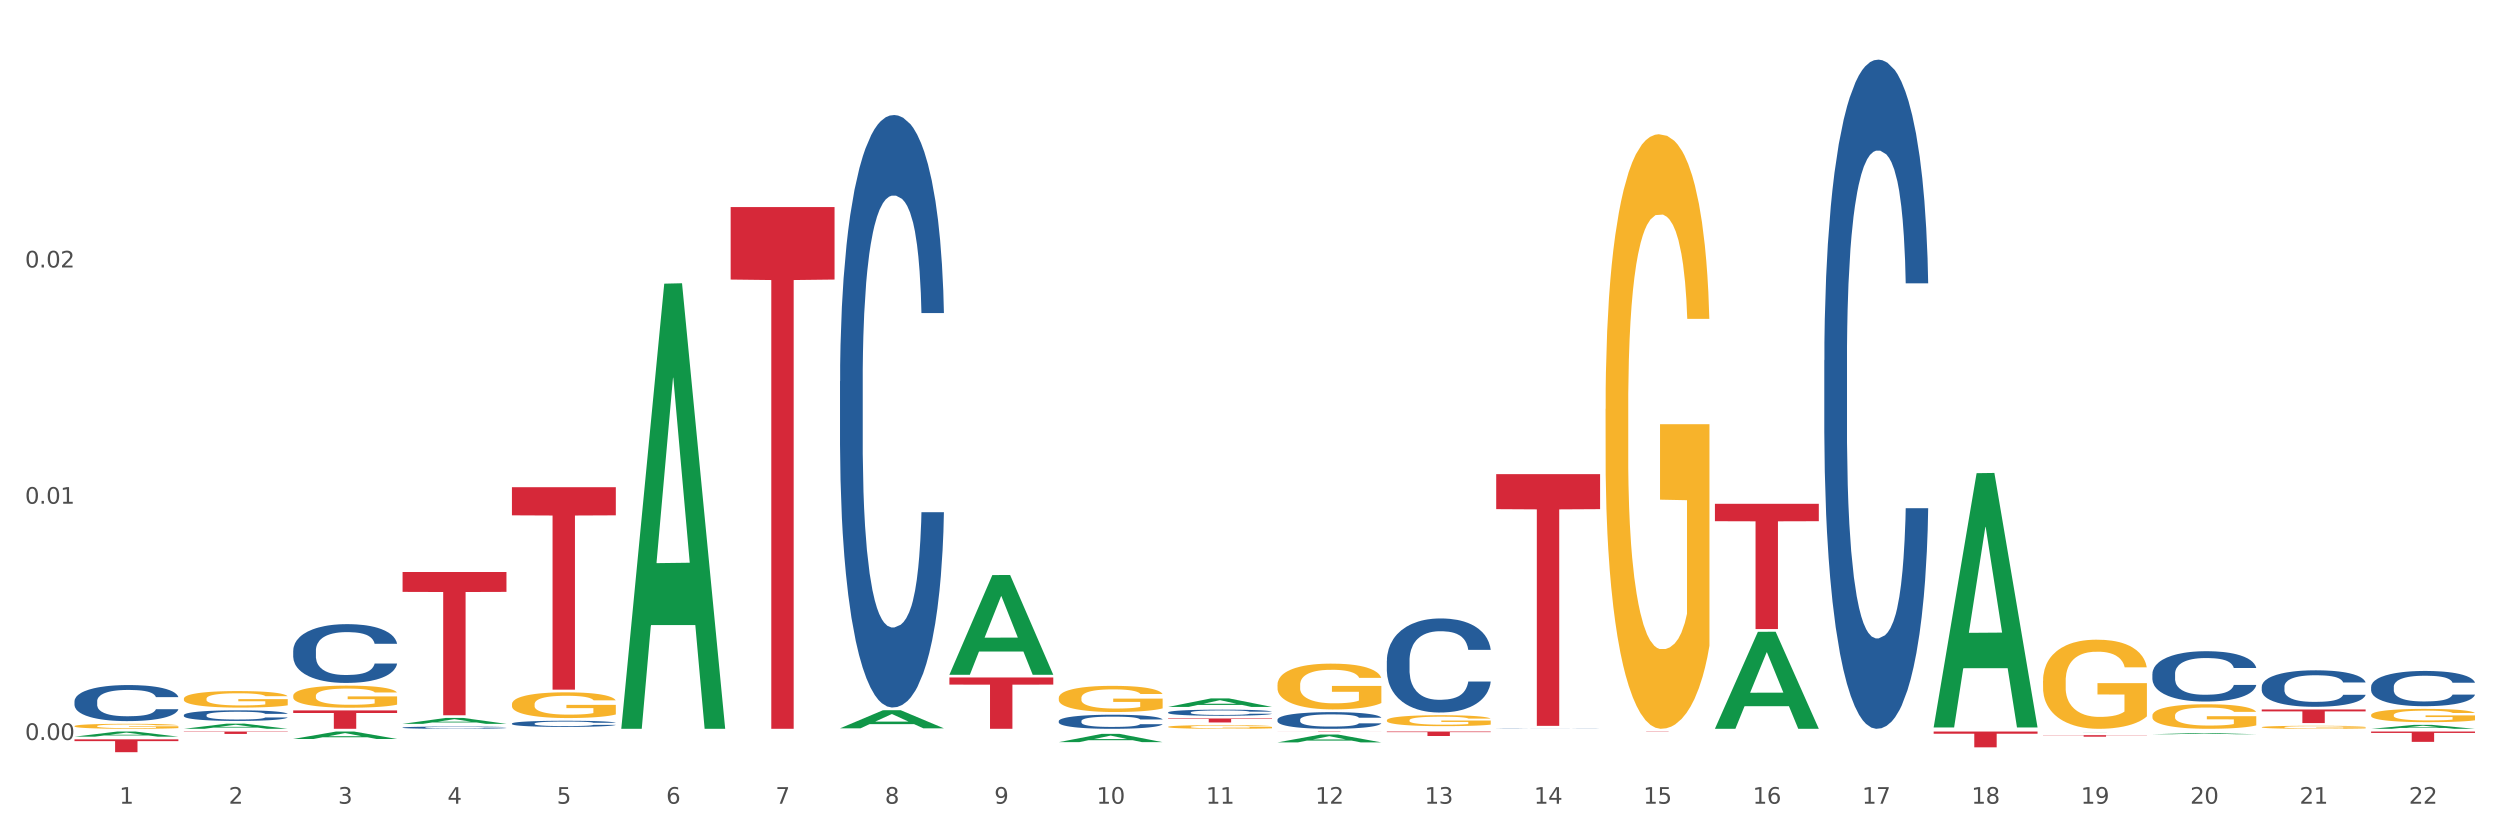 <?xml version="1.0" encoding="utf-8" standalone="no"?>
<!DOCTYPE svg PUBLIC "-//W3C//DTD SVG 1.1//EN"
  "http://www.w3.org/Graphics/SVG/1.1/DTD/svg11.dtd">
<svg xmlns:xlink="http://www.w3.org/1999/xlink" width="1080pt" height="360pt" viewBox="0 0 1080 360" xmlns="http://www.w3.org/2000/svg" version="1.1">
 <rect x="0" y="0" width="1080" height="360" fill="#333333" stroke="none"/>
 <defs>
  <style type="text/css">*{stroke-linejoin: round; stroke-linecap: butt}</style>
 </defs>
 <g id="figure_1">
  <g id="patch_1">
   <path d="M 0 360 
L 1080 360 
L 1080 0 
L 0 0 
z
" style="fill: #ffffff; stroke: #ffffff; stroke-linejoin: miter"/>
  </g>
  <g id="axes_1">
   <g id="matplotlib.axis_1">
    <g id="xtick_1">
     <g id="text_1">
      <!-- 1 -->
      <g style="fill: #4d4d4d" transform="translate(51.562 347.204) scale(0.096 -0.096)">
       <defs>
        <path id="DejaVuSans-31" d="M 794 531 
L 1825 531 
L 1825 4091 
L 703 3866 
L 703 4441 
L 1819 4666 
L 2450 4666 
L 2450 531 
L 3481 531 
L 3481 0 
L 794 0 
L 794 531 
z
" transform="scale(0.016)"/>
       </defs>
       <use xlink:href="#DejaVuSans-31"/>
      </g>
     </g>
    </g>
    <g id="xtick_2">
     <g id="text_2">
      <!-- 2 -->
      <g style="fill: #4d4d4d" transform="translate(98.807 347.204) scale(0.096 -0.096)">
       <defs>
        <path id="DejaVuSans-32" d="M 1228 531 
L 3431 531 
L 3431 0 
L 469 0 
L 469 531 
Q 828 903 1448 1529 
Q 2069 2156 2228 2338 
Q 2531 2678 2651 2914 
Q 2772 3150 2772 3378 
Q 2772 3750 2511 3984 
Q 2250 4219 1831 4219 
Q 1534 4219 1204 4116 
Q 875 4013 500 3803 
L 500 4441 
Q 881 4594 1212 4672 
Q 1544 4750 1819 4750 
Q 2544 4750 2975 4387 
Q 3406 4025 3406 3419 
Q 3406 3131 3298 2873 
Q 3191 2616 2906 2266 
Q 2828 2175 2409 1742 
Q 1991 1309 1228 531 
z
" transform="scale(0.016)"/>
       </defs>
       <use xlink:href="#DejaVuSans-32"/>
      </g>
     </g>
    </g>
    <g id="xtick_3">
     <g id="text_3">
      <!-- 3 -->
      <g style="fill: #4d4d4d" transform="translate(146.052 347.204) scale(0.096 -0.096)">
       <defs>
        <path id="DejaVuSans-33" d="M 2597 2516 
Q 3050 2419 3304 2112 
Q 3559 1806 3559 1356 
Q 3559 666 3084 287 
Q 2609 -91 1734 -91 
Q 1441 -91 1130 -33 
Q 819 25 488 141 
L 488 750 
Q 750 597 1062 519 
Q 1375 441 1716 441 
Q 2309 441 2620 675 
Q 2931 909 2931 1356 
Q 2931 1769 2642 2001 
Q 2353 2234 1838 2234 
L 1294 2234 
L 1294 2753 
L 1863 2753 
Q 2328 2753 2575 2939 
Q 2822 3125 2822 3475 
Q 2822 3834 2567 4026 
Q 2313 4219 1838 4219 
Q 1578 4219 1281 4162 
Q 984 4106 628 3988 
L 628 4550 
Q 988 4650 1302 4700 
Q 1616 4750 1894 4750 
Q 2613 4750 3031 4423 
Q 3450 4097 3450 3541 
Q 3450 3153 3228 2886 
Q 3006 2619 2597 2516 
z
" transform="scale(0.016)"/>
       </defs>
       <use xlink:href="#DejaVuSans-33"/>
      </g>
     </g>
    </g>
    <g id="xtick_4">
     <g id="text_4">
      <!-- 4 -->
      <g style="fill: #4d4d4d" transform="translate(193.297 347.204) scale(0.096 -0.096)">
       <defs>
        <path id="DejaVuSans-34" d="M 2419 4116 
L 825 1625 
L 2419 1625 
L 2419 4116 
z
M 2253 4666 
L 3047 4666 
L 3047 1625 
L 3713 1625 
L 3713 1100 
L 3047 1100 
L 3047 0 
L 2419 0 
L 2419 1100 
L 313 1100 
L 313 1709 
L 2253 4666 
z
" transform="scale(0.016)"/>
       </defs>
       <use xlink:href="#DejaVuSans-34"/>
      </g>
     </g>
    </g>
    <g id="xtick_5">
     <g id="text_5">
      <!-- 5 -->
      <g style="fill: #4d4d4d" transform="translate(240.542 347.204) scale(0.096 -0.096)">
       <defs>
        <path id="DejaVuSans-35" d="M 691 4666 
L 3169 4666 
L 3169 4134 
L 1269 4134 
L 1269 2991 
Q 1406 3038 1543 3061 
Q 1681 3084 1819 3084 
Q 2600 3084 3056 2656 
Q 3513 2228 3513 1497 
Q 3513 744 3044 326 
Q 2575 -91 1722 -91 
Q 1428 -91 1123 -41 
Q 819 9 494 109 
L 494 744 
Q 775 591 1075 516 
Q 1375 441 1709 441 
Q 2250 441 2565 725 
Q 2881 1009 2881 1497 
Q 2881 1984 2565 2268 
Q 2250 2553 1709 2553 
Q 1456 2553 1204 2497 
Q 953 2441 691 2322 
L 691 4666 
z
" transform="scale(0.016)"/>
       </defs>
       <use xlink:href="#DejaVuSans-35"/>
      </g>
     </g>
    </g>
    <g id="xtick_6">
     <g id="text_6">
      <!-- 6 -->
      <g style="fill: #4d4d4d" transform="translate(287.787 347.204) scale(0.096 -0.096)">
       <defs>
        <path id="DejaVuSans-36" d="M 2113 2584 
Q 1688 2584 1439 2293 
Q 1191 2003 1191 1497 
Q 1191 994 1439 701 
Q 1688 409 2113 409 
Q 2538 409 2786 701 
Q 3034 994 3034 1497 
Q 3034 2003 2786 2293 
Q 2538 2584 2113 2584 
z
M 3366 4563 
L 3366 3988 
Q 3128 4100 2886 4159 
Q 2644 4219 2406 4219 
Q 1781 4219 1451 3797 
Q 1122 3375 1075 2522 
Q 1259 2794 1537 2939 
Q 1816 3084 2150 3084 
Q 2853 3084 3261 2657 
Q 3669 2231 3669 1497 
Q 3669 778 3244 343 
Q 2819 -91 2113 -91 
Q 1303 -91 875 529 
Q 447 1150 447 2328 
Q 447 3434 972 4092 
Q 1497 4750 2381 4750 
Q 2619 4750 2861 4703 
Q 3103 4656 3366 4563 
z
" transform="scale(0.016)"/>
       </defs>
       <use xlink:href="#DejaVuSans-36"/>
      </g>
     </g>
    </g>
    <g id="xtick_7">
     <g id="text_7">
      <!-- 7 -->
      <g style="fill: #4d4d4d" transform="translate(335.032 347.204) scale(0.096 -0.096)">
       <defs>
        <path id="DejaVuSans-37" d="M 525 4666 
L 3525 4666 
L 3525 4397 
L 1831 0 
L 1172 0 
L 2766 4134 
L 525 4134 
L 525 4666 
z
" transform="scale(0.016)"/>
       </defs>
       <use xlink:href="#DejaVuSans-37"/>
      </g>
     </g>
    </g>
    <g id="xtick_8">
     <g id="text_8">
      <!-- 8 -->
      <g style="fill: #4d4d4d" transform="translate(382.276 347.204) scale(0.096 -0.096)">
       <defs>
        <path id="DejaVuSans-38" d="M 2034 2216 
Q 1584 2216 1326 1975 
Q 1069 1734 1069 1313 
Q 1069 891 1326 650 
Q 1584 409 2034 409 
Q 2484 409 2743 651 
Q 3003 894 3003 1313 
Q 3003 1734 2745 1975 
Q 2488 2216 2034 2216 
z
M 1403 2484 
Q 997 2584 770 2862 
Q 544 3141 544 3541 
Q 544 4100 942 4425 
Q 1341 4750 2034 4750 
Q 2731 4750 3128 4425 
Q 3525 4100 3525 3541 
Q 3525 3141 3298 2862 
Q 3072 2584 2669 2484 
Q 3125 2378 3379 2068 
Q 3634 1759 3634 1313 
Q 3634 634 3220 271 
Q 2806 -91 2034 -91 
Q 1263 -91 848 271 
Q 434 634 434 1313 
Q 434 1759 690 2068 
Q 947 2378 1403 2484 
z
M 1172 3481 
Q 1172 3119 1398 2916 
Q 1625 2713 2034 2713 
Q 2441 2713 2670 2916 
Q 2900 3119 2900 3481 
Q 2900 3844 2670 4047 
Q 2441 4250 2034 4250 
Q 1625 4250 1398 4047 
Q 1172 3844 1172 3481 
z
" transform="scale(0.016)"/>
       </defs>
       <use xlink:href="#DejaVuSans-38"/>
      </g>
     </g>
    </g>
    <g id="xtick_9">
     <g id="text_9">
      <!-- 9 -->
      <g style="fill: #4d4d4d" transform="translate(429.521 347.204) scale(0.096 -0.096)">
       <defs>
        <path id="DejaVuSans-39" d="M 703 97 
L 703 672 
Q 941 559 1184 500 
Q 1428 441 1663 441 
Q 2288 441 2617 861 
Q 2947 1281 2994 2138 
Q 2813 1869 2534 1725 
Q 2256 1581 1919 1581 
Q 1219 1581 811 2004 
Q 403 2428 403 3163 
Q 403 3881 828 4315 
Q 1253 4750 1959 4750 
Q 2769 4750 3195 4129 
Q 3622 3509 3622 2328 
Q 3622 1225 3098 567 
Q 2575 -91 1691 -91 
Q 1453 -91 1209 -44 
Q 966 3 703 97 
z
M 1959 2075 
Q 2384 2075 2632 2365 
Q 2881 2656 2881 3163 
Q 2881 3666 2632 3958 
Q 2384 4250 1959 4250 
Q 1534 4250 1286 3958 
Q 1038 3666 1038 3163 
Q 1038 2656 1286 2365 
Q 1534 2075 1959 2075 
z
" transform="scale(0.016)"/>
       </defs>
       <use xlink:href="#DejaVuSans-39"/>
      </g>
     </g>
    </g>
    <g id="xtick_10">
     <g id="text_10">
      <!-- 10 -->
      <g style="fill: #4d4d4d" transform="translate(473.712 347.204) scale(0.096 -0.096)">
       <defs>
        <path id="DejaVuSans-30" d="M 2034 4250 
Q 1547 4250 1301 3770 
Q 1056 3291 1056 2328 
Q 1056 1369 1301 889 
Q 1547 409 2034 409 
Q 2525 409 2770 889 
Q 3016 1369 3016 2328 
Q 3016 3291 2770 3770 
Q 2525 4250 2034 4250 
z
M 2034 4750 
Q 2819 4750 3233 4129 
Q 3647 3509 3647 2328 
Q 3647 1150 3233 529 
Q 2819 -91 2034 -91 
Q 1250 -91 836 529 
Q 422 1150 422 2328 
Q 422 3509 836 4129 
Q 1250 4750 2034 4750 
z
" transform="scale(0.016)"/>
       </defs>
       <use xlink:href="#DejaVuSans-31"/>
       <use xlink:href="#DejaVuSans-30" transform="translate(63.623 0)"/>
      </g>
     </g>
    </g>
    <g id="xtick_11">
     <g id="text_11">
      <!-- 11 -->
      <g style="fill: #4d4d4d" transform="translate(520.957 347.204) scale(0.096 -0.096)">
       <use xlink:href="#DejaVuSans-31"/>
       <use xlink:href="#DejaVuSans-31" transform="translate(63.623 0)"/>
      </g>
     </g>
    </g>
    <g id="xtick_12">
     <g id="text_12">
      <!-- 12 -->
      <g style="fill: #4d4d4d" transform="translate(568.202 347.204) scale(0.096 -0.096)">
       <use xlink:href="#DejaVuSans-31"/>
       <use xlink:href="#DejaVuSans-32" transform="translate(63.623 0)"/>
      </g>
     </g>
    </g>
    <g id="xtick_13">
     <g id="text_13">
      <!-- 13 -->
      <g style="fill: #4d4d4d" transform="translate(615.447 347.204) scale(0.096 -0.096)">
       <use xlink:href="#DejaVuSans-31"/>
       <use xlink:href="#DejaVuSans-33" transform="translate(63.623 0)"/>
      </g>
     </g>
    </g>
    <g id="xtick_14">
     <g id="text_14">
      <!-- 14 -->
      <g style="fill: #4d4d4d" transform="translate(662.692 347.204) scale(0.096 -0.096)">
       <use xlink:href="#DejaVuSans-31"/>
       <use xlink:href="#DejaVuSans-34" transform="translate(63.623 0)"/>
      </g>
     </g>
    </g>
    <g id="xtick_15">
     <g id="text_15">
      <!-- 15 -->
      <g style="fill: #4d4d4d" transform="translate(709.937 347.204) scale(0.096 -0.096)">
       <use xlink:href="#DejaVuSans-31"/>
       <use xlink:href="#DejaVuSans-35" transform="translate(63.623 0)"/>
      </g>
     </g>
    </g>
    <g id="xtick_16">
     <g id="text_16">
      <!-- 16 -->
      <g style="fill: #4d4d4d" transform="translate(757.181 347.204) scale(0.096 -0.096)">
       <use xlink:href="#DejaVuSans-31"/>
       <use xlink:href="#DejaVuSans-36" transform="translate(63.623 0)"/>
      </g>
     </g>
    </g>
    <g id="xtick_17">
     <g id="text_17">
      <!-- 17 -->
      <g style="fill: #4d4d4d" transform="translate(804.426 347.204) scale(0.096 -0.096)">
       <use xlink:href="#DejaVuSans-31"/>
       <use xlink:href="#DejaVuSans-37" transform="translate(63.623 0)"/>
      </g>
     </g>
    </g>
    <g id="xtick_18">
     <g id="text_18">
      <!-- 18 -->
      <g style="fill: #4d4d4d" transform="translate(851.671 347.204) scale(0.096 -0.096)">
       <use xlink:href="#DejaVuSans-31"/>
       <use xlink:href="#DejaVuSans-38" transform="translate(63.623 0)"/>
      </g>
     </g>
    </g>
    <g id="xtick_19">
     <g id="text_19">
      <!-- 19 -->
      <g style="fill: #4d4d4d" transform="translate(898.916 347.204) scale(0.096 -0.096)">
       <use xlink:href="#DejaVuSans-31"/>
       <use xlink:href="#DejaVuSans-39" transform="translate(63.623 0)"/>
      </g>
     </g>
    </g>
    <g id="xtick_20">
     <g id="text_20">
      <!-- 20 -->
      <g style="fill: #4d4d4d" transform="translate(946.161 347.204) scale(0.096 -0.096)">
       <use xlink:href="#DejaVuSans-32"/>
       <use xlink:href="#DejaVuSans-30" transform="translate(63.623 0)"/>
      </g>
     </g>
    </g>
    <g id="xtick_21">
     <g id="text_21">
      <!-- 21 -->
      <g style="fill: #4d4d4d" transform="translate(993.406 347.204) scale(0.096 -0.096)">
       <use xlink:href="#DejaVuSans-32"/>
       <use xlink:href="#DejaVuSans-31" transform="translate(63.623 0)"/>
      </g>
     </g>
    </g>
    <g id="xtick_22">
     <g id="text_22">
      <!-- 22 -->
      <g style="fill: #4d4d4d" transform="translate(1040.651 347.204) scale(0.096 -0.096)">
       <use xlink:href="#DejaVuSans-32"/>
       <use xlink:href="#DejaVuSans-32" transform="translate(63.623 0)"/>
      </g>
     </g>
    </g>
    <g id="xtick_23"/>
    <g id="xtick_24"/>
    <g id="xtick_25"/>
    <g id="xtick_26"/>
    <g id="xtick_27"/>
    <g id="xtick_28"/>
    <g id="xtick_29"/>
    <g id="xtick_30"/>
    <g id="xtick_31"/>
    <g id="xtick_32"/>
    <g id="xtick_33"/>
    <g id="xtick_34"/>
    <g id="xtick_35"/>
    <g id="xtick_36"/>
    <g id="xtick_37"/>
    <g id="xtick_38"/>
    <g id="xtick_39"/>
    <g id="xtick_40"/>
    <g id="xtick_41"/>
    <g id="xtick_42"/>
    <g id="xtick_43"/>
   </g>
   <g id="matplotlib.axis_2">
    <g id="ytick_1">
     <g id="text_23">
      <!-- 0.00 -->
      <g style="fill: #4d4d4d" transform="translate(10.8 319.659) scale(0.096 -0.096)">
       <defs>
        <path id="DejaVuSans-2e" d="M 684 794 
L 1344 794 
L 1344 0 
L 684 0 
L 684 794 
z
" transform="scale(0.016)"/>
       </defs>
       <use xlink:href="#DejaVuSans-30"/>
       <use xlink:href="#DejaVuSans-2e" transform="translate(63.623 0)"/>
       <use xlink:href="#DejaVuSans-30" transform="translate(95.41 0)"/>
       <use xlink:href="#DejaVuSans-30" transform="translate(159.033 0)"/>
      </g>
     </g>
    </g>
    <g id="ytick_2">
     <g id="text_24">
      <!-- 0.01 -->
      <g style="fill: #4d4d4d" transform="translate(10.8 217.607) scale(0.096 -0.096)">
       <use xlink:href="#DejaVuSans-30"/>
       <use xlink:href="#DejaVuSans-2e" transform="translate(63.623 0)"/>
       <use xlink:href="#DejaVuSans-30" transform="translate(95.41 0)"/>
       <use xlink:href="#DejaVuSans-31" transform="translate(159.033 0)"/>
      </g>
     </g>
    </g>
    <g id="ytick_3">
     <g id="text_25">
      <!-- 0.02 -->
      <g style="fill: #4d4d4d" transform="translate(10.8 115.555) scale(0.096 -0.096)">
       <use xlink:href="#DejaVuSans-30"/>
       <use xlink:href="#DejaVuSans-2e" transform="translate(63.623 0)"/>
       <use xlink:href="#DejaVuSans-30" transform="translate(95.41 0)"/>
       <use xlink:href="#DejaVuSans-32" transform="translate(159.033 0)"/>
      </g>
     </g>
    </g>
    <g id="ytick_4"/>
    <g id="ytick_5"/>
    <g id="ytick_6"/>
   </g>
   <g id="PolyCollection_1">
    <path d="M 32.175 318.236 
L 32.221 318.234 
L 50.73 316.014 
L 58.411 316.012 
L 77.058 318.24 
L 68.174 318.24 
L 64.148 317.721 
L 45.038 317.721 
L 44.899 317.73 
L 41.013 318.24 
L 32.175 318.24 
L 32.175 318.236 
L 47.444 317.412 
L 61.742 317.41 
L 54.663 316.487 
L 54.57 316.483 
L 54.478 316.489 
L 47.398 317.41 
L 47.444 317.412 
L 32.175 318.236 
z
" clip-path="url(#p625afe9d84)" style="fill: #109648"/>
    <path d="M 79.42 314.847 
L 79.466 314.845 
L 97.974 312.611 
L 105.655 312.609 
L 124.303 314.851 
L 115.419 314.851 
L 111.393 314.329 
L 92.283 314.329 
L 92.144 314.337 
L 88.258 314.851 
L 79.42 314.851 
L 79.42 314.847 
L 94.689 314.017 
L 108.987 314.015 
L 101.907 313.087 
L 101.815 313.082 
L 101.722 313.089 
L 94.643 314.015 
L 94.689 314.017 
L 79.42 314.847 
z
" clip-path="url(#p625afe9d84)" style="fill: #109648"/>
    <path d="M 126.665 319.232 
L 126.711 319.229 
L 145.219 316.015 
L 152.9 316.012 
L 171.547 319.238 
L 162.663 319.238 
L 158.638 318.487 
L 139.528 318.487 
L 139.389 318.499 
L 135.502 319.238 
L 126.665 319.238 
L 126.665 319.232 
L 141.934 318.039 
L 156.232 318.036 
L 149.152 316.7 
L 149.06 316.694 
L 148.967 316.703 
L 141.888 318.036 
L 141.934 318.039 
L 126.665 319.232 
z
" clip-path="url(#p625afe9d84)" style="fill: #109648"/>
    <path d="M 173.91 312.698 
L 173.956 312.696 
L 192.464 310.156 
L 200.145 310.153 
L 218.792 312.703 
L 209.908 312.703 
L 205.883 312.109 
L 186.773 312.109 
L 186.634 312.119 
L 182.747 312.703 
L 173.91 312.703 
L 173.91 312.698 
L 189.179 311.755 
L 203.477 311.753 
L 196.397 310.697 
L 196.305 310.692 
L 196.212 310.699 
L 189.133 311.753 
L 189.179 311.755 
L 173.91 312.698 
z
" clip-path="url(#p625afe9d84)" style="fill: #109648"/>
    <path d="M 693.603 176.68 
L 693.656 176.445 
L 693.656 168 
L 693.762 160.728 
L 694.292 143.134 
L 695.087 128.589 
L 695.67 120.848 
L 696.253 114.514 
L 696.942 108.18 
L 697.789 101.612 
L 699.326 91.994 
L 700.28 87.067 
L 701.446 81.907 
L 703.565 74.4 
L 705.102 70.177 
L 706.692 66.658 
L 709.288 62.436 
L 710.984 60.559 
L 712.786 59.152 
L 714.958 58.213 
L 716.601 57.979 
L 720.204 58.683 
L 723.278 60.794 
L 724.761 62.436 
L 726.669 65.251 
L 727.676 67.128 
L 729.319 70.881 
L 731.014 75.807 
L 732.18 80.03 
L 733.929 88.006 
L 735.253 95.982 
L 736.472 105.834 
L 737.108 112.637 
L 737.585 118.971 
L 738.009 126.243 
L 738.433 137.738 
L 728.895 137.738 
L 728.524 129.528 
L 727.941 121.786 
L 727.093 114.28 
L 726.351 109.588 
L 725.079 103.723 
L 723.914 99.97 
L 722.695 97.155 
L 721.211 94.809 
L 720.045 93.636 
L 718.403 92.698 
L 715.17 92.932 
L 712.998 94.809 
L 711.514 97.155 
L 710.56 99.266 
L 709.712 101.612 
L 708.758 104.896 
L 707.646 109.822 
L 706.851 114.28 
L 706.056 119.91 
L 705.42 125.54 
L 704.837 132.108 
L 704.36 139.146 
L 703.989 146.418 
L 703.671 155.332 
L 703.406 170.111 
L 703.406 202.249 
L 703.512 209.522 
L 703.777 219.14 
L 704.095 226.412 
L 704.625 235.092 
L 705.102 240.956 
L 706.003 249.401 
L 707.01 256.439 
L 707.805 260.896 
L 708.599 264.649 
L 709.977 269.81 
L 711.514 274.033 
L 712.839 276.613 
L 714.64 278.959 
L 715.859 279.898 
L 716.919 280.367 
L 719.515 280.367 
L 721.37 279.663 
L 723.437 278.021 
L 725.026 275.91 
L 726.351 273.329 
L 727.835 269.107 
L 728.789 265.119 
L 728.789 216.09 
L 717.131 215.855 
L 717.131 183.248 
L 738.486 183.248 
L 738.486 278.959 
L 737.585 283.886 
L 736.578 288.343 
L 735.518 292.331 
L 733.929 297.257 
L 732.021 301.949 
L 730.325 305.233 
L 728.524 308.048 
L 726.404 310.628 
L 723.649 312.974 
L 721.953 313.913 
L 719.833 314.616 
L 717.343 314.851 
L 715.17 314.382 
L 713.051 313.209 
L 710.825 311.098 
L 708.652 308.048 
L 707.01 304.998 
L 705.367 301.245 
L 703.618 296.319 
L 702.241 291.627 
L 701.181 287.404 
L 700.015 282.009 
L 698.743 274.971 
L 697.789 268.637 
L 696.942 262.069 
L 696.041 253.624 
L 695.405 246.352 
L 694.769 237.203 
L 694.398 230.4 
L 693.974 219.843 
L 693.656 205.065 
L 693.603 176.68 
z
" clip-path="url(#p625afe9d84)" style="fill: #f7b32b"/>
    <path d="M 882.583 294.135 
L 882.636 294.1 
L 882.636 292.834 
L 882.742 291.743 
L 883.272 289.106 
L 884.066 286.925 
L 884.649 285.764 
L 885.232 284.815 
L 885.921 283.865 
L 886.769 282.88 
L 888.306 281.438 
L 889.26 280.7 
L 890.425 279.926 
L 892.545 278.8 
L 894.082 278.167 
L 895.671 277.64 
L 898.268 277.007 
L 899.964 276.725 
L 901.765 276.514 
L 903.938 276.374 
L 905.58 276.338 
L 909.184 276.444 
L 912.257 276.761 
L 913.741 277.007 
L 915.649 277.429 
L 916.655 277.71 
L 918.298 278.273 
L 919.994 279.011 
L 921.16 279.645 
L 922.908 280.84 
L 924.233 282.036 
L 925.452 283.513 
L 926.088 284.533 
L 926.565 285.483 
L 926.988 286.573 
L 927.412 288.297 
L 917.874 288.297 
L 917.503 287.066 
L 916.92 285.905 
L 916.072 284.78 
L 915.331 284.076 
L 914.059 283.197 
L 912.893 282.634 
L 911.674 282.212 
L 910.191 281.86 
L 909.025 281.685 
L 907.382 281.544 
L 904.15 281.579 
L 901.977 281.86 
L 900.493 282.212 
L 899.54 282.529 
L 898.692 282.88 
L 897.738 283.373 
L 896.625 284.111 
L 895.83 284.78 
L 895.035 285.624 
L 894.4 286.468 
L 893.817 287.453 
L 893.34 288.508 
L 892.969 289.598 
L 892.651 290.935 
L 892.386 293.15 
L 892.386 297.969 
L 892.492 299.059 
L 892.757 300.501 
L 893.075 301.591 
L 893.605 302.893 
L 894.082 303.772 
L 894.982 305.038 
L 895.989 306.093 
L 896.784 306.762 
L 897.579 307.324 
L 898.957 308.098 
L 900.493 308.731 
L 901.818 309.118 
L 903.62 309.47 
L 904.839 309.61 
L 905.898 309.681 
L 908.495 309.681 
L 910.35 309.575 
L 912.416 309.329 
L 914.006 309.013 
L 915.331 308.626 
L 916.814 307.993 
L 917.768 307.395 
L 917.768 300.044 
L 906.11 300.009 
L 906.11 295.12 
L 927.465 295.12 
L 927.465 309.47 
L 926.565 310.208 
L 925.558 310.877 
L 924.498 311.475 
L 922.908 312.213 
L 921.001 312.917 
L 919.305 313.409 
L 917.503 313.831 
L 915.384 314.218 
L 912.628 314.57 
L 910.932 314.71 
L 908.813 314.816 
L 906.322 314.851 
L 904.15 314.781 
L 902.03 314.605 
L 899.805 314.288 
L 897.632 313.831 
L 895.989 313.374 
L 894.347 312.811 
L 892.598 312.072 
L 891.22 311.369 
L 890.16 310.736 
L 888.995 309.927 
L 887.723 308.872 
L 886.769 307.922 
L 885.921 306.937 
L 885.02 305.671 
L 884.384 304.581 
L 883.749 303.209 
L 883.378 302.189 
L 882.954 300.607 
L 882.636 298.391 
L 882.583 294.135 
z
" clip-path="url(#p625afe9d84)" style="fill: #f7b32b"/>
    <path d="M 929.828 309.14 
L 929.881 309.13 
L 929.881 308.781 
L 929.987 308.481 
L 930.516 307.754 
L 931.311 307.152 
L 931.894 306.832 
L 932.477 306.571 
L 933.166 306.309 
L 934.014 306.037 
L 935.551 305.64 
L 936.504 305.436 
L 937.67 305.223 
L 939.79 304.913 
L 941.326 304.738 
L 942.916 304.593 
L 945.513 304.418 
L 947.208 304.34 
L 949.01 304.282 
L 951.183 304.244 
L 952.825 304.234 
L 956.429 304.263 
L 959.502 304.35 
L 960.986 304.418 
L 962.893 304.534 
L 963.9 304.612 
L 965.543 304.767 
L 967.239 304.971 
L 968.404 305.145 
L 970.153 305.475 
L 971.478 305.805 
L 972.697 306.212 
L 973.333 306.493 
L 973.809 306.755 
L 974.233 307.055 
L 974.657 307.53 
L 965.119 307.53 
L 964.748 307.191 
L 964.165 306.871 
L 963.317 306.561 
L 962.576 306.367 
L 961.304 306.125 
L 960.138 305.969 
L 958.919 305.853 
L 957.435 305.756 
L 956.27 305.708 
L 954.627 305.669 
L 951.395 305.679 
L 949.222 305.756 
L 947.738 305.853 
L 946.784 305.94 
L 945.937 306.037 
L 944.983 306.173 
L 943.87 306.377 
L 943.075 306.561 
L 942.28 306.794 
L 941.644 307.026 
L 941.062 307.298 
L 940.585 307.589 
L 940.214 307.889 
L 939.896 308.258 
L 939.631 308.869 
L 939.631 310.197 
L 939.737 310.497 
L 940.002 310.895 
L 940.32 311.196 
L 940.85 311.554 
L 941.326 311.797 
L 942.227 312.146 
L 943.234 312.437 
L 944.029 312.621 
L 944.824 312.776 
L 946.202 312.989 
L 947.738 313.164 
L 949.063 313.271 
L 950.865 313.368 
L 952.083 313.406 
L 953.143 313.426 
L 955.74 313.426 
L 957.594 313.397 
L 959.661 313.329 
L 961.251 313.241 
L 962.576 313.135 
L 964.059 312.96 
L 965.013 312.795 
L 965.013 310.769 
L 953.355 310.759 
L 953.355 309.412 
L 974.71 309.412 
L 974.71 313.368 
L 973.809 313.571 
L 972.803 313.755 
L 971.743 313.92 
L 970.153 314.124 
L 968.245 314.318 
L 966.55 314.453 
L 964.748 314.57 
L 962.629 314.676 
L 959.873 314.773 
L 958.177 314.812 
L 956.058 314.841 
L 953.567 314.851 
L 951.395 314.832 
L 949.275 314.783 
L 947.049 314.696 
L 944.877 314.57 
L 943.234 314.444 
L 941.591 314.289 
L 939.843 314.085 
L 938.465 313.891 
L 937.405 313.717 
L 936.239 313.494 
L 934.968 313.203 
L 934.014 312.941 
L 933.166 312.669 
L 932.265 312.32 
L 931.629 312.02 
L 930.993 311.642 
L 930.622 311.36 
L 930.199 310.924 
L 929.881 310.313 
L 929.828 309.14 
z
" clip-path="url(#p625afe9d84)" style="fill: #f7b32b"/>
    <path d="M 977.072 314.144 
L 977.125 314.143 
L 977.125 314.1 
L 977.231 314.062 
L 977.761 313.972 
L 978.556 313.898 
L 979.139 313.858 
L 979.722 313.826 
L 980.411 313.793 
L 981.259 313.76 
L 982.795 313.711 
L 983.749 313.685 
L 984.915 313.659 
L 987.035 313.62 
L 988.571 313.599 
L 990.161 313.581 
L 992.758 313.559 
L 994.453 313.55 
L 996.255 313.542 
L 998.428 313.538 
L 1000.07 313.536 
L 1003.674 313.54 
L 1006.747 313.551 
L 1008.231 313.559 
L 1010.138 313.574 
L 1011.145 313.583 
L 1012.788 313.602 
L 1014.484 313.628 
L 1015.649 313.649 
L 1017.398 313.69 
L 1018.723 313.731 
L 1019.942 313.781 
L 1020.577 313.816 
L 1021.054 313.849 
L 1021.478 313.886 
L 1021.902 313.945 
L 1012.364 313.945 
L 1011.993 313.903 
L 1011.41 313.863 
L 1010.562 313.825 
L 1009.82 313.801 
L 1008.549 313.771 
L 1007.383 313.751 
L 1006.164 313.737 
L 1004.68 313.725 
L 1003.515 313.719 
L 1001.872 313.714 
L 998.639 313.715 
L 996.467 313.725 
L 994.983 313.737 
L 994.029 313.748 
L 993.181 313.76 
L 992.228 313.777 
L 991.115 313.802 
L 990.32 313.825 
L 989.525 313.853 
L 988.889 313.882 
L 988.306 313.916 
L 987.829 313.952 
L 987.459 313.989 
L 987.141 314.035 
L 986.876 314.11 
L 986.876 314.275 
L 986.982 314.312 
L 987.247 314.361 
L 987.565 314.398 
L 988.094 314.443 
L 988.571 314.473 
L 989.472 314.516 
L 990.479 314.552 
L 991.274 314.575 
L 992.069 314.594 
L 993.446 314.621 
L 994.983 314.642 
L 996.308 314.655 
L 998.11 314.667 
L 999.328 314.672 
L 1000.388 314.675 
L 1002.985 314.675 
L 1004.839 314.671 
L 1006.906 314.663 
L 1008.496 314.652 
L 1009.82 314.639 
L 1011.304 314.617 
L 1012.258 314.597 
L 1012.258 314.346 
L 1000.6 314.344 
L 1000.6 314.178 
L 1021.955 314.178 
L 1021.955 314.667 
L 1021.054 314.693 
L 1020.047 314.715 
L 1018.988 314.736 
L 1017.398 314.761 
L 1015.49 314.785 
L 1013.795 314.802 
L 1011.993 314.816 
L 1009.873 314.829 
L 1007.118 314.841 
L 1005.422 314.846 
L 1003.303 314.85 
L 1000.812 314.851 
L 998.639 314.849 
L 996.52 314.843 
L 994.294 314.832 
L 992.122 314.816 
L 990.479 314.801 
L 988.836 314.781 
L 987.088 314.756 
L 985.71 314.732 
L 984.65 314.711 
L 983.484 314.683 
L 982.213 314.647 
L 981.259 314.615 
L 980.411 314.581 
L 979.51 314.538 
L 978.874 314.5 
L 978.238 314.454 
L 977.867 314.419 
L 977.443 314.365 
L 977.125 314.289 
L 977.072 314.144 
z
" clip-path="url(#p625afe9d84)" style="fill: #f7b32b"/>
    <path d="M 1024.317 308.894 
L 1024.37 308.889 
L 1024.37 308.7 
L 1024.476 308.537 
L 1025.006 308.144 
L 1025.801 307.819 
L 1026.384 307.646 
L 1026.967 307.504 
L 1027.656 307.363 
L 1028.504 307.216 
L 1030.04 307.001 
L 1030.994 306.891 
L 1032.16 306.775 
L 1034.28 306.607 
L 1035.816 306.513 
L 1037.406 306.434 
L 1040.002 306.34 
L 1041.698 306.298 
L 1043.5 306.266 
L 1045.672 306.245 
L 1047.315 306.24 
L 1050.918 306.256 
L 1053.992 306.303 
L 1055.476 306.34 
L 1057.383 306.403 
L 1058.39 306.445 
L 1060.033 306.529 
L 1061.728 306.639 
L 1062.894 306.733 
L 1064.643 306.912 
L 1065.968 307.09 
L 1067.186 307.31 
L 1067.822 307.462 
L 1068.299 307.604 
L 1068.723 307.766 
L 1069.147 308.023 
L 1059.609 308.023 
L 1059.238 307.84 
L 1058.655 307.667 
L 1057.807 307.499 
L 1057.065 307.394 
L 1055.793 307.263 
L 1054.628 307.179 
L 1053.409 307.116 
L 1051.925 307.064 
L 1050.759 307.037 
L 1049.117 307.016 
L 1045.884 307.022 
L 1043.712 307.064 
L 1042.228 307.116 
L 1041.274 307.163 
L 1040.426 307.216 
L 1039.473 307.289 
L 1038.36 307.399 
L 1037.565 307.499 
L 1036.77 307.625 
L 1036.134 307.751 
L 1035.551 307.897 
L 1035.074 308.055 
L 1034.703 308.217 
L 1034.385 308.417 
L 1034.121 308.747 
L 1034.121 309.466 
L 1034.227 309.628 
L 1034.491 309.843 
L 1034.809 310.006 
L 1035.339 310.2 
L 1035.816 310.331 
L 1036.717 310.52 
L 1037.724 310.677 
L 1038.519 310.777 
L 1039.314 310.86 
L 1040.691 310.976 
L 1042.228 311.07 
L 1043.553 311.128 
L 1045.354 311.18 
L 1046.573 311.201 
L 1047.633 311.212 
L 1050.23 311.212 
L 1052.084 311.196 
L 1054.151 311.159 
L 1055.741 311.112 
L 1057.065 311.055 
L 1058.549 310.96 
L 1059.503 310.871 
L 1059.503 309.775 
L 1047.845 309.77 
L 1047.845 309.041 
L 1069.2 309.041 
L 1069.2 311.18 
L 1068.299 311.291 
L 1067.292 311.39 
L 1066.233 311.479 
L 1064.643 311.589 
L 1062.735 311.694 
L 1061.04 311.768 
L 1059.238 311.831 
L 1057.118 311.888 
L 1054.363 311.941 
L 1052.667 311.962 
L 1050.547 311.978 
L 1048.057 311.983 
L 1045.884 311.972 
L 1043.765 311.946 
L 1041.539 311.899 
L 1039.367 311.831 
L 1037.724 311.763 
L 1036.081 311.679 
L 1034.333 311.568 
L 1032.955 311.464 
L 1031.895 311.369 
L 1030.729 311.249 
L 1029.457 311.091 
L 1028.504 310.95 
L 1027.656 310.803 
L 1026.755 310.614 
L 1026.119 310.451 
L 1025.483 310.247 
L 1025.112 310.095 
L 1024.688 309.859 
L 1024.37 309.528 
L 1024.317 308.894 
z
" clip-path="url(#p625afe9d84)" style="fill: #f7b32b"/>
    <path d="M 1024.317 314.848 
L 1024.364 314.846 
L 1042.872 313.145 
L 1050.553 313.144 
L 1069.2 314.851 
L 1060.316 314.851 
L 1056.29 314.453 
L 1037.181 314.453 
L 1037.042 314.46 
L 1033.155 314.851 
L 1024.317 314.851 
L 1024.317 314.848 
L 1039.587 314.216 
L 1053.884 314.215 
L 1046.805 313.508 
L 1046.712 313.504 
L 1046.62 313.509 
L 1039.54 314.215 
L 1039.587 314.216 
L 1024.317 314.848 
z
" clip-path="url(#p625afe9d84)" style="fill: #109648"/>
    <path d="M 551.869 295.831 
L 551.922 295.813 
L 551.922 295.162 
L 552.028 294.602 
L 552.557 293.246 
L 553.352 292.125 
L 553.935 291.529 
L 554.518 291.041 
L 555.207 290.552 
L 556.055 290.046 
L 557.592 289.305 
L 558.545 288.926 
L 559.711 288.528 
L 561.831 287.949 
L 563.367 287.624 
L 564.957 287.353 
L 567.554 287.027 
L 569.249 286.883 
L 571.051 286.774 
L 573.224 286.702 
L 574.866 286.684 
L 578.47 286.738 
L 581.543 286.901 
L 583.027 287.027 
L 584.934 287.244 
L 585.941 287.389 
L 587.584 287.678 
L 589.28 288.058 
L 590.445 288.383 
L 592.194 288.998 
L 593.519 289.612 
L 594.738 290.372 
L 595.374 290.896 
L 595.85 291.384 
L 596.274 291.944 
L 596.698 292.83 
L 587.16 292.83 
L 586.789 292.197 
L 586.206 291.601 
L 585.358 291.022 
L 584.617 290.661 
L 583.345 290.209 
L 582.179 289.92 
L 580.96 289.703 
L 579.476 289.522 
L 578.311 289.432 
L 576.668 289.359 
L 573.436 289.377 
L 571.263 289.522 
L 569.779 289.703 
L 568.825 289.866 
L 567.978 290.046 
L 567.024 290.299 
L 565.911 290.679 
L 565.116 291.022 
L 564.321 291.456 
L 563.685 291.89 
L 563.103 292.396 
L 562.626 292.939 
L 562.255 293.499 
L 561.937 294.186 
L 561.672 295.325 
L 561.672 297.801 
L 561.778 298.362 
L 562.043 299.103 
L 562.361 299.663 
L 562.891 300.332 
L 563.367 300.784 
L 564.268 301.435 
L 565.275 301.977 
L 566.07 302.321 
L 566.865 302.61 
L 568.243 303.008 
L 569.779 303.333 
L 571.104 303.532 
L 572.906 303.713 
L 574.124 303.785 
L 575.184 303.821 
L 577.781 303.821 
L 579.635 303.767 
L 581.702 303.64 
L 583.292 303.478 
L 584.617 303.279 
L 586.1 302.953 
L 587.054 302.646 
L 587.054 298.868 
L 575.396 298.85 
L 575.396 296.337 
L 596.751 296.337 
L 596.751 303.713 
L 595.85 304.092 
L 594.844 304.436 
L 593.784 304.743 
L 592.194 305.123 
L 590.286 305.484 
L 588.591 305.737 
L 586.789 305.954 
L 584.67 306.153 
L 581.914 306.334 
L 580.218 306.406 
L 578.099 306.46 
L 575.608 306.478 
L 573.436 306.442 
L 571.316 306.352 
L 569.09 306.189 
L 566.918 305.954 
L 565.275 305.719 
L 563.632 305.43 
L 561.884 305.05 
L 560.506 304.689 
L 559.446 304.363 
L 558.28 303.948 
L 557.009 303.405 
L 556.055 302.917 
L 555.207 302.411 
L 554.306 301.76 
L 553.67 301.2 
L 553.034 300.495 
L 552.663 299.971 
L 552.24 299.157 
L 551.922 298.018 
L 551.869 295.831 
z
" clip-path="url(#p625afe9d84)" style="fill: #f7b32b"/>
    <path d="M 599.113 311.157 
L 599.166 311.153 
L 599.166 310.997 
L 599.272 310.863 
L 599.802 310.539 
L 600.597 310.271 
L 601.18 310.129 
L 601.763 310.012 
L 602.452 309.895 
L 603.3 309.774 
L 604.836 309.597 
L 605.79 309.506 
L 606.956 309.411 
L 609.076 309.273 
L 610.612 309.195 
L 612.202 309.13 
L 614.799 309.052 
L 616.494 309.018 
L 618.296 308.992 
L 620.469 308.974 
L 622.111 308.97 
L 625.715 308.983 
L 628.788 309.022 
L 630.272 309.052 
L 632.179 309.104 
L 633.186 309.139 
L 634.829 309.208 
L 636.525 309.299 
L 637.69 309.376 
L 639.439 309.523 
L 640.764 309.67 
L 641.983 309.852 
L 642.618 309.977 
L 643.095 310.094 
L 643.519 310.228 
L 643.943 310.44 
L 634.405 310.44 
L 634.034 310.288 
L 633.451 310.146 
L 632.603 310.007 
L 631.861 309.921 
L 630.59 309.813 
L 629.424 309.744 
L 628.205 309.692 
L 626.721 309.649 
L 625.556 309.627 
L 623.913 309.61 
L 620.68 309.614 
L 618.508 309.649 
L 617.024 309.692 
L 616.07 309.731 
L 615.222 309.774 
L 614.269 309.835 
L 613.156 309.925 
L 612.361 310.007 
L 611.566 310.111 
L 610.93 310.215 
L 610.347 310.336 
L 609.87 310.466 
L 609.5 310.6 
L 609.182 310.764 
L 608.917 311.036 
L 608.917 311.629 
L 609.023 311.763 
L 609.288 311.94 
L 609.606 312.074 
L 610.135 312.234 
L 610.612 312.342 
L 611.513 312.497 
L 612.52 312.627 
L 613.315 312.709 
L 614.11 312.778 
L 615.487 312.873 
L 617.024 312.951 
L 618.349 312.999 
L 620.151 313.042 
L 621.369 313.059 
L 622.429 313.068 
L 625.026 313.068 
L 626.88 313.055 
L 628.947 313.025 
L 630.537 312.986 
L 631.861 312.938 
L 633.345 312.861 
L 634.299 312.787 
L 634.299 311.884 
L 622.641 311.879 
L 622.641 311.278 
L 643.996 311.278 
L 643.996 313.042 
L 643.095 313.133 
L 642.088 313.215 
L 641.029 313.288 
L 639.439 313.379 
L 637.531 313.466 
L 635.836 313.526 
L 634.034 313.578 
L 631.914 313.626 
L 629.159 313.669 
L 627.463 313.686 
L 625.344 313.699 
L 622.853 313.703 
L 620.68 313.695 
L 618.561 313.673 
L 616.335 313.634 
L 614.163 313.578 
L 612.52 313.522 
L 610.877 313.453 
L 609.129 313.362 
L 607.751 313.275 
L 606.691 313.198 
L 605.525 313.098 
L 604.254 312.969 
L 603.3 312.852 
L 602.452 312.731 
L 601.551 312.575 
L 600.915 312.441 
L 600.279 312.273 
L 599.908 312.147 
L 599.484 311.953 
L 599.166 311.68 
L 599.113 311.157 
z
" clip-path="url(#p625afe9d84)" style="fill: #f7b32b"/>
    <path d="M 835.338 314.067 
L 835.384 313.964 
L 853.892 204.41 
L 861.573 204.307 
L 880.221 314.274 
L 871.337 314.274 
L 867.311 288.667 
L 848.201 288.667 
L 848.062 289.08 
L 844.176 314.274 
L 835.338 314.274 
L 835.338 314.067 
L 850.607 273.385 
L 864.905 273.282 
L 857.825 227.746 
L 857.733 227.54 
L 857.64 227.849 
L 850.561 273.282 
L 850.607 273.385 
L 835.338 314.067 
z
" clip-path="url(#p625afe9d84)" style="fill: #109648"/>
    <path d="M 740.848 314.772 
L 740.894 314.733 
L 759.403 272.945 
L 767.084 272.906 
L 785.731 314.851 
L 776.847 314.851 
L 772.821 305.083 
L 753.711 305.083 
L 753.573 305.241 
L 749.686 314.851 
L 740.848 314.851 
L 740.848 314.772 
L 756.117 299.254 
L 770.415 299.215 
L 763.336 281.846 
L 763.243 281.767 
L 763.151 281.886 
L 756.071 299.215 
L 756.117 299.254 
L 740.848 314.772 
z
" clip-path="url(#p625afe9d84)" style="fill: #109648"/>
    <path d="M 551.869 320.712 
L 551.915 320.708 
L 570.423 317.331 
L 578.104 317.328 
L 596.751 320.718 
L 587.867 320.718 
L 583.842 319.929 
L 564.732 319.929 
L 564.593 319.941 
L 560.706 320.718 
L 551.869 320.718 
L 551.869 320.712 
L 567.138 319.457 
L 581.436 319.454 
L 574.356 318.05 
L 574.264 318.044 
L 574.171 318.053 
L 567.092 319.454 
L 567.138 319.457 
L 551.869 320.712 
z
" clip-path="url(#p625afe9d84)" style="fill: #109648"/>
    <path d="M 32.175 313.683 
L 32.228 313.681 
L 32.228 313.61 
L 32.334 313.549 
L 32.864 313.4 
L 33.659 313.277 
L 34.242 313.212 
L 34.825 313.158 
L 35.513 313.105 
L 36.361 313.049 
L 37.898 312.968 
L 38.852 312.926 
L 40.018 312.883 
L 42.137 312.819 
L 43.674 312.784 
L 45.264 312.754 
L 47.86 312.718 
L 49.556 312.702 
L 51.357 312.69 
L 53.53 312.682 
L 55.173 312.68 
L 58.776 312.686 
L 61.849 312.704 
L 63.333 312.718 
L 65.241 312.742 
L 66.248 312.758 
L 67.89 312.789 
L 69.586 312.831 
L 70.752 312.867 
L 72.5 312.934 
L 73.825 313.002 
L 75.044 313.085 
L 75.68 313.142 
L 76.157 313.196 
L 76.581 313.257 
L 77.005 313.354 
L 67.466 313.354 
L 67.095 313.285 
L 66.513 313.22 
L 65.665 313.156 
L 64.923 313.117 
L 63.651 313.067 
L 62.485 313.035 
L 61.267 313.011 
L 59.783 312.992 
L 58.617 312.982 
L 56.974 312.974 
L 53.742 312.976 
L 51.569 312.992 
L 50.086 313.011 
L 49.132 313.029 
L 48.284 313.049 
L 47.33 313.077 
L 46.217 313.119 
L 45.423 313.156 
L 44.628 313.204 
L 43.992 313.251 
L 43.409 313.307 
L 42.932 313.366 
L 42.561 313.428 
L 42.243 313.503 
L 41.978 313.628 
L 41.978 313.9 
L 42.084 313.961 
L 42.349 314.042 
L 42.667 314.104 
L 43.197 314.177 
L 43.674 314.227 
L 44.575 314.298 
L 45.581 314.357 
L 46.376 314.395 
L 47.171 314.427 
L 48.549 314.47 
L 50.086 314.506 
L 51.41 314.528 
L 53.212 314.548 
L 54.431 314.556 
L 55.491 314.56 
L 58.087 314.56 
L 59.942 314.554 
L 62.008 314.54 
L 63.598 314.522 
L 64.923 314.5 
L 66.407 314.464 
L 67.36 314.431 
L 67.36 314.016 
L 55.703 314.015 
L 55.703 313.739 
L 77.058 313.739 
L 77.058 314.548 
L 76.157 314.589 
L 75.15 314.627 
L 74.09 314.661 
L 72.5 314.702 
L 70.593 314.742 
L 68.897 314.77 
L 67.095 314.794 
L 64.976 314.815 
L 62.22 314.835 
L 60.525 314.843 
L 58.405 314.849 
L 55.915 314.851 
L 53.742 314.847 
L 51.622 314.837 
L 49.397 314.819 
L 47.224 314.794 
L 45.581 314.768 
L 43.939 314.736 
L 42.19 314.694 
L 40.812 314.655 
L 39.753 314.619 
L 38.587 314.574 
L 37.315 314.514 
L 36.361 314.461 
L 35.513 314.405 
L 34.613 314.334 
L 33.977 314.272 
L 33.341 314.195 
L 32.97 314.137 
L 32.546 314.048 
L 32.228 313.923 
L 32.175 313.683 
z
" clip-path="url(#p625afe9d84)" style="fill: #f7b32b"/>
    <path d="M 882.583 316.432 
L 882.629 316.432 
L 901.137 316.41 
L 908.818 316.41 
L 927.465 316.432 
L 918.581 316.432 
L 914.556 316.427 
L 895.446 316.427 
L 895.307 316.427 
L 891.42 316.432 
L 882.583 316.432 
L 882.583 316.432 
L 897.852 316.424 
L 912.15 316.424 
L 905.07 316.415 
L 904.978 316.414 
L 904.885 316.415 
L 897.806 316.424 
L 897.852 316.424 
L 882.583 316.432 
z
" clip-path="url(#p625afe9d84)" style="fill: #109648"/>
    <path d="M 929.828 317.195 
L 929.874 317.194 
L 948.382 316.695 
L 956.063 316.694 
L 974.71 317.195 
L 965.826 317.195 
L 961.801 317.079 
L 942.691 317.079 
L 942.552 317.081 
L 938.665 317.195 
L 929.828 317.195 
L 929.828 317.195 
L 945.097 317.009 
L 959.395 317.009 
L 952.315 316.801 
L 952.223 316.8 
L 952.13 316.801 
L 945.051 317.009 
L 945.097 317.009 
L 929.828 317.195 
z
" clip-path="url(#p625afe9d84)" style="fill: #109648"/>
    <path d="M 740.848 217.638 
L 785.731 217.638 
L 785.731 225.157 
L 768.075 225.208 
L 768.075 271.745 
L 758.397 271.745 
L 758.397 225.208 
L 740.848 225.157 
L 740.848 217.689 
L 740.848 217.638 
z
" clip-path="url(#p625afe9d84)" style="fill: #d62839"/>
    <path d="M 693.603 316.012 
L 738.486 316.012 
L 738.486 316.03 
L 720.831 316.031 
L 720.831 316.144 
L 711.152 316.144 
L 711.152 316.031 
L 693.603 316.03 
L 693.603 316.012 
L 693.603 316.012 
z
" clip-path="url(#p625afe9d84)" style="fill: #d62839"/>
    <path d="M 646.358 204.836 
L 691.241 204.836 
L 691.241 219.948 
L 673.586 220.05 
L 673.586 313.577 
L 663.907 313.577 
L 663.907 220.05 
L 646.358 219.948 
L 646.358 204.938 
L 646.358 204.836 
z
" clip-path="url(#p625afe9d84)" style="fill: #d62839"/>
    <path d="M 504.624 307.752 
L 504.677 307.75 
L 504.677 307.682 
L 504.836 307.59 
L 505.42 307.421 
L 506.162 307.292 
L 507.436 307.142 
L 508.125 307.079 
L 509.027 307.009 
L 510.884 306.895 
L 513.006 306.798 
L 514.492 306.745 
L 515.606 306.711 
L 518.099 306.651 
L 519.532 306.624 
L 521.017 306.602 
L 522.29 306.588 
L 524.412 306.571 
L 526.11 306.563 
L 528.073 306.561 
L 529.718 306.563 
L 531.893 306.573 
L 535.076 306.602 
L 536.296 306.619 
L 537.941 306.648 
L 539.639 306.687 
L 541.018 306.726 
L 542.61 306.781 
L 544.254 306.854 
L 545.846 306.946 
L 546.96 307.031 
L 547.862 307.12 
L 548.658 307.229 
L 549.241 307.348 
L 549.506 307.447 
L 539.798 307.447 
L 539.532 307.358 
L 539.002 307.261 
L 538.471 307.195 
L 537.888 307.142 
L 536.986 307.082 
L 536.19 307.043 
L 534.864 306.997 
L 533.644 306.968 
L 532.636 306.951 
L 531.415 306.936 
L 528.816 306.922 
L 526.959 306.922 
L 525.792 306.927 
L 524.359 306.939 
L 523.139 306.956 
L 521.707 306.985 
L 520.593 307.016 
L 519.479 307.057 
L 518.842 307.086 
L 517.887 307.14 
L 517.25 307.183 
L 516.401 307.258 
L 515.924 307.312 
L 515.075 307.45 
L 514.704 307.551 
L 514.545 307.622 
L 514.439 307.699 
L 514.439 308.077 
L 514.757 308.246 
L 515.022 308.319 
L 515.447 308.401 
L 516.242 308.508 
L 517.409 308.612 
L 518.63 308.687 
L 519.638 308.733 
L 520.593 308.767 
L 521.548 308.794 
L 522.715 308.818 
L 523.67 308.832 
L 525.102 308.847 
L 526.8 308.854 
L 528.126 308.854 
L 530.832 308.842 
L 532.052 308.83 
L 533.219 308.813 
L 534.492 308.786 
L 535.5 308.757 
L 536.084 308.736 
L 537.039 308.689 
L 537.782 308.641 
L 538.418 308.585 
L 538.843 308.537 
L 539.32 308.464 
L 539.692 308.382 
L 539.798 308.338 
L 549.506 308.338 
L 549.294 308.426 
L 548.923 308.51 
L 548.18 308.624 
L 547.596 308.689 
L 546.695 308.769 
L 545.74 308.837 
L 544.413 308.912 
L 543.193 308.968 
L 541.92 309.016 
L 540.54 309.06 
L 538.047 309.121 
L 537.145 309.137 
L 535.235 309.167 
L 533.75 309.183 
L 531.575 309.2 
L 529.346 309.21 
L 527.012 309.213 
L 524.943 309.208 
L 522.662 309.193 
L 521.229 309.179 
L 519.638 309.157 
L 517.781 309.123 
L 516.03 309.082 
L 514.385 309.033 
L 512.847 308.978 
L 511.414 308.915 
L 509.558 308.811 
L 508.178 308.709 
L 507.17 308.614 
L 506.481 308.535 
L 505.791 308.433 
L 505.42 308.363 
L 504.836 308.193 
L 504.624 308.036 
L 504.624 307.752 
z
" clip-path="url(#p625afe9d84)" style="fill: #255c99"/>
    <path d="M 79.42 316.012 
L 124.303 316.012 
L 124.303 316.157 
L 106.647 316.158 
L 106.647 317.058 
L 96.969 317.058 
L 96.969 316.158 
L 79.42 316.157 
L 79.42 316.013 
L 79.42 316.012 
z
" clip-path="url(#p625afe9d84)" style="fill: #d62839"/>
    <path d="M 32.175 319.401 
L 77.058 319.401 
L 77.058 320.172 
L 59.402 320.177 
L 59.402 324.95 
L 49.724 324.95 
L 49.724 320.177 
L 32.175 320.172 
L 32.175 319.406 
L 32.175 319.401 
z
" clip-path="url(#p625afe9d84)" style="fill: #d62839"/>
    <path d="M 551.869 316.012 
L 596.751 316.012 
L 596.751 316.034 
L 579.096 316.034 
L 579.096 316.167 
L 569.418 316.167 
L 569.418 316.034 
L 551.869 316.034 
L 551.869 316.012 
L 551.869 316.012 
z
" clip-path="url(#p625afe9d84)" style="fill: #d62839"/>
    <path d="M 599.113 316.012 
L 643.996 316.012 
L 643.996 316.28 
L 626.341 316.282 
L 626.341 317.94 
L 616.662 317.94 
L 616.662 316.282 
L 599.113 316.28 
L 599.113 316.014 
L 599.113 316.012 
z
" clip-path="url(#p625afe9d84)" style="fill: #d62839"/>
    <path d="M 977.072 306.501 
L 1021.955 306.501 
L 1021.955 307.318 
L 1004.3 307.323 
L 1004.3 312.375 
L 994.621 312.375 
L 994.621 307.323 
L 977.072 307.318 
L 977.072 306.507 
L 977.072 306.501 
z
" clip-path="url(#p625afe9d84)" style="fill: #d62839"/>
    <path d="M 1024.317 316.012 
L 1069.2 316.012 
L 1069.2 316.634 
L 1051.545 316.638 
L 1051.545 320.489 
L 1041.866 320.489 
L 1041.866 316.638 
L 1024.317 316.634 
L 1024.317 316.016 
L 1024.317 316.012 
z
" clip-path="url(#p625afe9d84)" style="fill: #d62839"/>
    <path d="M 126.665 306.901 
L 171.547 306.901 
L 171.547 308.005 
L 153.892 308.013 
L 153.892 314.851 
L 144.214 314.851 
L 144.214 308.013 
L 126.665 308.005 
L 126.665 306.908 
L 126.665 306.901 
z
" clip-path="url(#p625afe9d84)" style="fill: #d62839"/>
    <path d="M 410.134 292.672 
L 455.017 292.672 
L 455.017 295.754 
L 437.361 295.775 
L 437.361 314.851 
L 427.683 314.851 
L 427.683 295.775 
L 410.134 295.754 
L 410.134 292.693 
L 410.134 292.672 
z
" clip-path="url(#p625afe9d84)" style="fill: #d62839"/>
    <path d="M 315.644 89.443 
L 360.527 89.443 
L 360.527 120.768 
L 342.872 120.979 
L 342.872 314.851 
L 333.193 314.851 
L 333.193 120.979 
L 315.644 120.768 
L 315.644 89.655 
L 315.644 89.443 
z
" clip-path="url(#p625afe9d84)" style="fill: #d62839"/>
    <path d="M 504.624 310.374 
L 549.506 310.374 
L 549.506 310.613 
L 531.851 310.615 
L 531.851 312.099 
L 522.173 312.099 
L 522.173 310.615 
L 504.624 310.613 
L 504.624 310.375 
L 504.624 310.374 
z
" clip-path="url(#p625afe9d84)" style="fill: #d62839"/>
    <path d="M 173.91 247.091 
L 218.792 247.091 
L 218.792 255.693 
L 201.137 255.751 
L 201.137 308.992 
L 191.459 308.992 
L 191.459 255.751 
L 173.91 255.693 
L 173.91 247.149 
L 173.91 247.091 
z
" clip-path="url(#p625afe9d84)" style="fill: #d62839"/>
    <path d="M 221.154 210.467 
L 266.037 210.467 
L 266.037 222.621 
L 248.382 222.703 
L 248.382 297.923 
L 238.703 297.923 
L 238.703 222.703 
L 221.154 222.621 
L 221.154 210.55 
L 221.154 210.467 
z
" clip-path="url(#p625afe9d84)" style="fill: #d62839"/>
    <path d="M 457.379 311.496 
L 457.432 311.49 
L 457.432 311.335 
L 457.591 311.123 
L 458.175 310.734 
L 458.917 310.439 
L 460.191 310.094 
L 460.88 309.949 
L 461.782 309.788 
L 463.639 309.526 
L 465.761 309.304 
L 467.247 309.181 
L 468.361 309.104 
L 470.854 308.964 
L 472.287 308.903 
L 473.772 308.853 
L 475.045 308.82 
L 477.168 308.781 
L 478.865 308.764 
L 480.828 308.759 
L 482.473 308.764 
L 484.648 308.786 
L 487.831 308.853 
L 489.051 308.892 
L 490.696 308.959 
L 492.394 309.048 
L 493.773 309.137 
L 495.365 309.265 
L 497.009 309.432 
L 498.601 309.643 
L 499.715 309.838 
L 500.617 310.044 
L 501.413 310.294 
L 501.996 310.567 
L 502.262 310.795 
L 492.553 310.795 
L 492.288 310.589 
L 491.757 310.367 
L 491.227 310.216 
L 490.643 310.094 
L 489.741 309.955 
L 488.945 309.866 
L 487.619 309.76 
L 486.399 309.693 
L 485.391 309.654 
L 484.171 309.621 
L 481.571 309.588 
L 479.714 309.588 
L 478.547 309.599 
L 477.114 309.627 
L 475.894 309.665 
L 474.462 309.732 
L 473.348 309.805 
L 472.234 309.899 
L 471.597 309.966 
L 470.642 310.088 
L 470.005 310.188 
L 469.157 310.361 
L 468.679 310.483 
L 467.83 310.801 
L 467.459 311.034 
L 467.3 311.196 
L 467.194 311.374 
L 467.194 312.242 
L 467.512 312.631 
L 467.777 312.798 
L 468.202 312.987 
L 468.997 313.232 
L 470.165 313.471 
L 471.385 313.644 
L 472.393 313.749 
L 473.348 313.827 
L 474.303 313.888 
L 475.47 313.944 
L 476.425 313.977 
L 477.857 314.011 
L 479.555 314.028 
L 480.881 314.028 
L 483.587 314 
L 484.807 313.972 
L 485.974 313.933 
L 487.248 313.872 
L 488.256 313.805 
L 488.839 313.755 
L 489.794 313.649 
L 490.537 313.538 
L 491.173 313.41 
L 491.598 313.299 
L 492.075 313.132 
L 492.447 312.943 
L 492.553 312.842 
L 502.262 312.842 
L 502.049 313.043 
L 501.678 313.237 
L 500.935 313.499 
L 500.352 313.649 
L 499.45 313.833 
L 498.495 313.989 
L 497.168 314.161 
L 495.948 314.289 
L 494.675 314.4 
L 493.296 314.5 
L 490.802 314.64 
L 489.9 314.679 
L 487.99 314.745 
L 486.505 314.784 
L 484.33 314.823 
L 482.101 314.845 
L 479.767 314.851 
L 477.698 314.84 
L 475.417 314.807 
L 473.984 314.773 
L 472.393 314.723 
L 470.536 314.645 
L 468.785 314.551 
L 467.141 314.439 
L 465.602 314.311 
L 464.17 314.167 
L 462.313 313.927 
L 460.933 313.694 
L 459.925 313.477 
L 459.236 313.293 
L 458.546 313.059 
L 458.175 312.898 
L 457.591 312.509 
L 457.379 312.147 
L 457.379 311.496 
z
" clip-path="url(#p625afe9d84)" style="fill: #255c99"/>
    <path d="M 362.889 164.696 
L 362.942 164.462 
L 362.942 157.917 
L 363.101 149.034 
L 363.685 132.671 
L 364.428 120.282 
L 365.701 105.789 
L 366.391 99.711 
L 367.293 92.932 
L 369.149 81.945 
L 371.271 72.595 
L 372.757 67.452 
L 373.871 64.18 
L 376.365 58.336 
L 377.797 55.764 
L 379.282 53.66 
L 380.556 52.258 
L 382.678 50.622 
L 384.375 49.92 
L 386.338 49.687 
L 387.983 49.92 
L 390.158 50.855 
L 393.341 53.66 
L 394.562 55.297 
L 396.206 58.102 
L 397.904 61.842 
L 399.283 65.582 
L 400.875 70.959 
L 402.52 77.971 
L 404.111 86.854 
L 405.225 95.036 
L 406.127 103.685 
L 406.923 114.204 
L 407.506 125.658 
L 407.772 135.242 
L 398.063 135.242 
L 397.798 126.593 
L 397.267 117.243 
L 396.737 110.931 
L 396.153 105.789 
L 395.251 99.945 
L 394.456 96.205 
L 393.129 91.763 
L 391.909 88.958 
L 390.901 87.322 
L 389.681 85.919 
L 387.081 84.517 
L 385.224 84.517 
L 384.057 84.984 
L 382.625 86.153 
L 381.405 87.789 
L 379.972 90.594 
L 378.858 93.633 
L 377.744 97.607 
L 377.107 100.412 
L 376.152 105.555 
L 375.516 109.763 
L 374.667 117.009 
L 374.189 122.152 
L 373.341 135.476 
L 372.969 145.294 
L 372.81 152.073 
L 372.704 159.553 
L 372.704 196.02 
L 373.022 212.383 
L 373.287 219.396 
L 373.712 227.343 
L 374.508 237.629 
L 375.675 247.68 
L 376.895 254.927 
L 377.903 259.368 
L 378.858 262.641 
L 379.813 265.212 
L 380.98 267.55 
L 381.935 268.952 
L 383.367 270.355 
L 385.065 271.056 
L 386.391 271.056 
L 389.097 269.887 
L 390.317 268.719 
L 391.485 267.082 
L 392.758 264.511 
L 393.766 261.706 
L 394.349 259.602 
L 395.304 255.161 
L 396.047 250.485 
L 396.684 245.109 
L 397.108 240.434 
L 397.586 233.421 
L 397.957 225.473 
L 398.063 221.266 
L 407.772 221.266 
L 407.56 229.681 
L 407.188 237.862 
L 406.445 248.849 
L 405.862 255.161 
L 404.96 262.875 
L 404.005 269.42 
L 402.679 276.666 
L 401.458 282.043 
L 400.185 286.718 
L 398.806 290.926 
L 396.312 296.77 
L 395.41 298.406 
L 393.501 301.211 
L 392.015 302.847 
L 389.84 304.484 
L 387.612 305.419 
L 385.277 305.653 
L 383.208 305.185 
L 380.927 303.782 
L 379.495 302.38 
L 377.903 300.276 
L 376.046 297.003 
L 374.295 293.03 
L 372.651 288.354 
L 371.112 282.978 
L 369.68 276.9 
L 367.823 266.849 
L 366.444 257.031 
L 365.436 247.914 
L 364.746 240.2 
L 364.056 230.382 
L 363.685 223.603 
L 363.101 207.24 
L 362.889 192.046 
L 362.889 164.696 
z
" clip-path="url(#p625afe9d84)" style="fill: #255c99"/>
    <path d="M 551.869 310.88 
L 551.922 310.873 
L 551.922 310.689 
L 552.081 310.438 
L 552.664 309.977 
L 553.407 309.628 
L 554.68 309.22 
L 555.37 309.049 
L 556.272 308.858 
L 558.129 308.548 
L 560.251 308.285 
L 561.736 308.14 
L 562.851 308.048 
L 565.344 307.883 
L 566.776 307.811 
L 568.262 307.751 
L 569.535 307.712 
L 571.657 307.666 
L 573.355 307.646 
L 575.318 307.639 
L 576.963 307.646 
L 579.138 307.672 
L 582.321 307.751 
L 583.541 307.797 
L 585.186 307.876 
L 586.883 307.982 
L 588.263 308.087 
L 589.854 308.239 
L 591.499 308.436 
L 593.091 308.687 
L 594.205 308.917 
L 595.107 309.161 
L 595.902 309.457 
L 596.486 309.78 
L 596.751 310.05 
L 587.043 310.05 
L 586.777 309.806 
L 586.247 309.543 
L 585.716 309.365 
L 585.133 309.22 
L 584.231 309.055 
L 583.435 308.95 
L 582.109 308.825 
L 580.888 308.746 
L 579.88 308.7 
L 578.66 308.66 
L 576.061 308.621 
L 574.204 308.621 
L 573.037 308.634 
L 571.604 308.667 
L 570.384 308.713 
L 568.952 308.792 
L 567.838 308.878 
L 566.723 308.989 
L 566.087 309.068 
L 565.132 309.213 
L 564.495 309.332 
L 563.646 309.536 
L 563.169 309.681 
L 562.32 310.056 
L 561.949 310.333 
L 561.789 310.524 
L 561.683 310.735 
L 561.683 311.762 
L 562.002 312.223 
L 562.267 312.421 
L 562.691 312.645 
L 563.487 312.934 
L 564.654 313.218 
L 565.875 313.422 
L 566.883 313.547 
L 567.838 313.639 
L 568.792 313.712 
L 569.96 313.777 
L 570.915 313.817 
L 572.347 313.857 
L 574.045 313.876 
L 575.371 313.876 
L 578.077 313.843 
L 579.297 313.81 
L 580.464 313.764 
L 581.737 313.692 
L 582.745 313.613 
L 583.329 313.554 
L 584.284 313.428 
L 585.027 313.297 
L 585.663 313.145 
L 586.088 313.014 
L 586.565 312.816 
L 586.936 312.592 
L 587.043 312.473 
L 596.751 312.473 
L 596.539 312.711 
L 596.168 312.941 
L 595.425 313.251 
L 594.841 313.428 
L 593.939 313.646 
L 592.985 313.83 
L 591.658 314.034 
L 590.438 314.186 
L 589.165 314.318 
L 587.785 314.436 
L 585.292 314.601 
L 584.39 314.647 
L 582.48 314.726 
L 580.995 314.772 
L 578.819 314.818 
L 576.591 314.844 
L 574.257 314.851 
L 572.188 314.838 
L 569.907 314.798 
L 568.474 314.759 
L 566.883 314.7 
L 565.026 314.607 
L 563.275 314.495 
L 561.63 314.364 
L 560.092 314.212 
L 558.659 314.041 
L 556.803 313.758 
L 555.423 313.481 
L 554.415 313.224 
L 553.725 313.007 
L 553.036 312.73 
L 552.664 312.539 
L 552.081 312.078 
L 551.869 311.65 
L 551.869 310.88 
z
" clip-path="url(#p625afe9d84)" style="fill: #255c99"/>
    <path d="M 221.154 312.558 
L 221.208 312.556 
L 221.208 312.488 
L 221.367 312.395 
L 221.95 312.225 
L 222.693 312.096 
L 223.966 311.946 
L 224.656 311.883 
L 225.558 311.812 
L 227.415 311.698 
L 229.537 311.601 
L 231.022 311.548 
L 232.136 311.513 
L 234.63 311.453 
L 236.062 311.426 
L 237.548 311.404 
L 238.821 311.39 
L 240.943 311.373 
L 242.641 311.365 
L 244.604 311.363 
L 246.248 311.365 
L 248.424 311.375 
L 251.607 311.404 
L 252.827 311.421 
L 254.472 311.45 
L 256.169 311.489 
L 257.549 311.528 
L 259.14 311.584 
L 260.785 311.657 
L 262.376 311.749 
L 263.491 311.834 
L 264.392 311.924 
L 265.188 312.033 
L 265.772 312.152 
L 266.037 312.252 
L 256.328 312.252 
L 256.063 312.162 
L 255.533 312.065 
L 255.002 311.999 
L 254.419 311.946 
L 253.517 311.885 
L 252.721 311.846 
L 251.395 311.8 
L 250.174 311.771 
L 249.166 311.754 
L 247.946 311.739 
L 245.347 311.725 
L 243.49 311.725 
L 242.323 311.73 
L 240.89 311.742 
L 239.67 311.759 
L 238.237 311.788 
L 237.123 311.82 
L 236.009 311.861 
L 235.373 311.89 
L 234.418 311.943 
L 233.781 311.987 
L 232.932 312.062 
L 232.455 312.116 
L 231.606 312.254 
L 231.235 312.356 
L 231.075 312.427 
L 230.969 312.505 
L 230.969 312.884 
L 231.288 313.054 
L 231.553 313.126 
L 231.977 313.209 
L 232.773 313.316 
L 233.94 313.42 
L 235.16 313.496 
L 236.168 313.542 
L 237.123 313.576 
L 238.078 313.603 
L 239.245 313.627 
L 240.2 313.641 
L 241.633 313.656 
L 243.331 313.663 
L 244.657 313.663 
L 247.363 313.651 
L 248.583 313.639 
L 249.75 313.622 
L 251.023 313.595 
L 252.031 313.566 
L 252.615 313.544 
L 253.57 313.498 
L 254.312 313.45 
L 254.949 313.394 
L 255.374 313.345 
L 255.851 313.272 
L 256.222 313.19 
L 256.328 313.146 
L 266.037 313.146 
L 265.825 313.233 
L 265.454 313.318 
L 264.711 313.433 
L 264.127 313.498 
L 263.225 313.578 
L 262.27 313.646 
L 260.944 313.722 
L 259.724 313.777 
L 258.451 313.826 
L 257.071 313.87 
L 254.578 313.931 
L 253.676 313.948 
L 251.766 313.977 
L 250.28 313.994 
L 248.105 314.011 
L 245.877 314.02 
L 243.543 314.023 
L 241.474 314.018 
L 239.192 314.003 
L 237.76 313.989 
L 236.168 313.967 
L 234.312 313.933 
L 232.561 313.892 
L 230.916 313.843 
L 229.378 313.787 
L 227.945 313.724 
L 226.088 313.62 
L 224.709 313.518 
L 223.701 313.423 
L 223.011 313.343 
L 222.322 313.241 
L 221.95 313.17 
L 221.367 313 
L 221.154 312.842 
L 221.154 312.558 
z
" clip-path="url(#p625afe9d84)" style="fill: #255c99"/>
    <path d="M 882.583 317.593 
L 927.465 317.593 
L 927.465 317.685 
L 909.81 317.685 
L 909.81 318.254 
L 900.132 318.254 
L 900.132 317.685 
L 882.583 317.685 
L 882.583 317.593 
L 882.583 317.593 
z
" clip-path="url(#p625afe9d84)" style="fill: #d62839"/>
    <path d="M 835.338 316.012 
L 880.221 316.012 
L 880.221 316.964 
L 862.565 316.97 
L 862.565 322.859 
L 852.887 322.859 
L 852.887 316.97 
L 835.338 316.964 
L 835.338 316.018 
L 835.338 316.012 
z
" clip-path="url(#p625afe9d84)" style="fill: #d62839"/>
    <path d="M 79.42 308.917 
L 79.473 308.913 
L 79.473 308.796 
L 79.632 308.636 
L 80.216 308.342 
L 80.958 308.12 
L 82.232 307.86 
L 82.921 307.751 
L 83.823 307.629 
L 85.68 307.432 
L 87.802 307.264 
L 89.288 307.172 
L 90.402 307.113 
L 92.895 307.008 
L 94.328 306.962 
L 95.813 306.924 
L 97.086 306.899 
L 99.209 306.87 
L 100.906 306.857 
L 102.869 306.853 
L 104.514 306.857 
L 106.689 306.874 
L 109.872 306.924 
L 111.092 306.953 
L 112.737 307.004 
L 114.435 307.071 
L 115.814 307.138 
L 117.406 307.235 
L 119.05 307.361 
L 120.642 307.52 
L 121.756 307.667 
L 122.658 307.822 
L 123.454 308.011 
L 124.037 308.217 
L 124.303 308.389 
L 114.594 308.389 
L 114.329 308.233 
L 113.798 308.065 
L 113.268 307.952 
L 112.684 307.86 
L 111.782 307.755 
L 110.986 307.688 
L 109.66 307.608 
L 108.44 307.558 
L 107.432 307.528 
L 106.212 307.503 
L 103.612 307.478 
L 101.755 307.478 
L 100.588 307.486 
L 99.156 307.507 
L 97.935 307.537 
L 96.503 307.587 
L 95.389 307.642 
L 94.275 307.713 
L 93.638 307.763 
L 92.683 307.856 
L 92.046 307.931 
L 91.198 308.061 
L 90.72 308.154 
L 89.871 308.393 
L 89.5 308.569 
L 89.341 308.691 
L 89.235 308.825 
L 89.235 309.48 
L 89.553 309.773 
L 89.818 309.899 
L 90.243 310.042 
L 91.038 310.227 
L 92.206 310.407 
L 93.426 310.537 
L 94.434 310.617 
L 95.389 310.676 
L 96.344 310.722 
L 97.511 310.764 
L 98.466 310.789 
L 99.898 310.814 
L 101.596 310.827 
L 102.922 310.827 
L 105.628 310.806 
L 106.848 310.785 
L 108.015 310.755 
L 109.289 310.709 
L 110.297 310.659 
L 110.88 310.621 
L 111.835 310.541 
L 112.578 310.457 
L 113.214 310.361 
L 113.639 310.277 
L 114.116 310.151 
L 114.488 310.008 
L 114.594 309.933 
L 124.303 309.933 
L 124.09 310.084 
L 123.719 310.231 
L 122.976 310.428 
L 122.393 310.541 
L 121.491 310.68 
L 120.536 310.797 
L 119.209 310.927 
L 117.989 311.024 
L 116.716 311.108 
L 115.337 311.183 
L 112.843 311.288 
L 111.941 311.318 
L 110.031 311.368 
L 108.546 311.397 
L 106.371 311.427 
L 104.142 311.444 
L 101.808 311.448 
L 99.739 311.439 
L 97.458 311.414 
L 96.025 311.389 
L 94.434 311.351 
L 92.577 311.292 
L 90.826 311.221 
L 89.182 311.137 
L 87.643 311.041 
L 86.211 310.932 
L 84.354 310.751 
L 82.974 310.575 
L 81.966 310.411 
L 81.277 310.273 
L 80.587 310.097 
L 80.216 309.975 
L 79.632 309.681 
L 79.42 309.408 
L 79.42 308.917 
z
" clip-path="url(#p625afe9d84)" style="fill: #255c99"/>
    <path d="M 504.624 313.995 
L 504.677 313.994 
L 504.677 313.941 
L 504.783 313.896 
L 505.313 313.787 
L 506.107 313.697 
L 506.69 313.649 
L 507.273 313.61 
L 507.962 313.571 
L 508.81 313.53 
L 510.347 313.47 
L 511.301 313.44 
L 512.466 313.408 
L 514.586 313.361 
L 516.123 313.335 
L 517.712 313.314 
L 520.309 313.287 
L 522.005 313.276 
L 523.806 313.267 
L 525.979 313.261 
L 527.621 313.26 
L 531.225 313.264 
L 534.298 313.277 
L 535.782 313.287 
L 537.69 313.305 
L 538.696 313.316 
L 540.339 313.34 
L 542.035 313.37 
L 543.201 313.396 
L 544.949 313.446 
L 546.274 313.495 
L 547.493 313.556 
L 548.129 313.598 
L 548.606 313.638 
L 549.029 313.683 
L 549.453 313.754 
L 539.915 313.754 
L 539.544 313.703 
L 538.961 313.655 
L 538.114 313.609 
L 537.372 313.579 
L 536.1 313.543 
L 534.934 313.52 
L 533.715 313.502 
L 532.232 313.488 
L 531.066 313.481 
L 529.423 313.475 
L 526.191 313.476 
L 524.018 313.488 
L 522.534 313.502 
L 521.581 313.516 
L 520.733 313.53 
L 519.779 313.55 
L 518.666 313.581 
L 517.871 313.609 
L 517.076 313.643 
L 516.441 313.678 
L 515.858 313.719 
L 515.381 313.763 
L 515.01 313.808 
L 514.692 313.863 
L 514.427 313.954 
L 514.427 314.153 
L 514.533 314.199 
L 514.798 314.258 
L 515.116 314.303 
L 515.646 314.357 
L 516.123 314.393 
L 517.023 314.446 
L 518.03 314.489 
L 518.825 314.517 
L 519.62 314.54 
L 520.998 314.572 
L 522.534 314.598 
L 523.859 314.614 
L 525.661 314.629 
L 526.88 314.634 
L 527.939 314.637 
L 530.536 314.637 
L 532.391 314.633 
L 534.457 314.623 
L 536.047 314.61 
L 537.372 314.594 
L 538.855 314.568 
L 539.809 314.543 
L 539.809 314.239 
L 528.151 314.238 
L 528.151 314.036 
L 549.506 314.036 
L 549.506 314.629 
L 548.606 314.659 
L 547.599 314.687 
L 546.539 314.712 
L 544.949 314.742 
L 543.042 314.771 
L 541.346 314.791 
L 539.544 314.809 
L 537.425 314.825 
L 534.669 314.839 
L 532.973 314.845 
L 530.854 314.85 
L 528.363 314.851 
L 526.191 314.848 
L 524.071 314.841 
L 521.846 314.828 
L 519.673 314.809 
L 518.03 314.79 
L 516.388 314.767 
L 514.639 314.736 
L 513.261 314.707 
L 512.201 314.681 
L 511.036 314.648 
L 509.764 314.604 
L 508.81 314.565 
L 507.962 314.524 
L 507.061 314.472 
L 506.425 314.427 
L 505.79 314.37 
L 505.419 314.328 
L 504.995 314.262 
L 504.677 314.171 
L 504.624 313.995 
z
" clip-path="url(#p625afe9d84)" style="fill: #f7b32b"/>
    <path d="M 1024.317 296.693 
L 1024.37 296.679 
L 1024.37 296.289 
L 1024.53 295.761 
L 1025.113 294.787 
L 1025.856 294.05 
L 1027.129 293.188 
L 1027.819 292.826 
L 1028.721 292.423 
L 1030.578 291.769 
L 1032.7 291.213 
L 1034.185 290.907 
L 1035.299 290.712 
L 1037.793 290.364 
L 1039.225 290.211 
L 1040.711 290.086 
L 1041.984 290.003 
L 1044.106 289.905 
L 1045.804 289.864 
L 1047.767 289.85 
L 1049.411 289.864 
L 1051.586 289.919 
L 1054.77 290.086 
L 1055.99 290.183 
L 1057.634 290.35 
L 1059.332 290.573 
L 1060.712 290.795 
L 1062.303 291.115 
L 1063.948 291.533 
L 1065.539 292.061 
L 1066.653 292.548 
L 1067.555 293.063 
L 1068.351 293.688 
L 1068.935 294.37 
L 1069.2 294.94 
L 1059.491 294.94 
L 1059.226 294.426 
L 1058.696 293.869 
L 1058.165 293.494 
L 1057.581 293.188 
L 1056.68 292.84 
L 1055.884 292.617 
L 1054.557 292.353 
L 1053.337 292.186 
L 1052.329 292.089 
L 1051.109 292.005 
L 1048.509 291.922 
L 1046.653 291.922 
L 1045.485 291.95 
L 1044.053 292.019 
L 1042.833 292.117 
L 1041.4 292.284 
L 1040.286 292.464 
L 1039.172 292.701 
L 1038.536 292.868 
L 1037.581 293.174 
L 1036.944 293.424 
L 1036.095 293.855 
L 1035.618 294.161 
L 1034.769 294.954 
L 1034.397 295.538 
L 1034.238 295.942 
L 1034.132 296.387 
L 1034.132 298.556 
L 1034.45 299.53 
L 1034.716 299.947 
L 1035.14 300.42 
L 1035.936 301.032 
L 1037.103 301.63 
L 1038.323 302.061 
L 1039.331 302.325 
L 1040.286 302.52 
L 1041.241 302.673 
L 1042.408 302.812 
L 1043.363 302.896 
L 1044.796 302.979 
L 1046.493 303.021 
L 1047.82 303.021 
L 1050.525 302.951 
L 1051.746 302.882 
L 1052.913 302.784 
L 1054.186 302.631 
L 1055.194 302.464 
L 1055.778 302.339 
L 1056.733 302.075 
L 1057.475 301.797 
L 1058.112 301.477 
L 1058.536 301.199 
L 1059.014 300.782 
L 1059.385 300.309 
L 1059.491 300.058 
L 1069.2 300.058 
L 1068.988 300.559 
L 1068.616 301.046 
L 1067.874 301.7 
L 1067.29 302.075 
L 1066.388 302.534 
L 1065.433 302.923 
L 1064.107 303.355 
L 1062.887 303.675 
L 1061.613 303.953 
L 1060.234 304.203 
L 1057.741 304.551 
L 1056.839 304.648 
L 1054.929 304.815 
L 1053.443 304.912 
L 1051.268 305.01 
L 1049.04 305.065 
L 1046.706 305.079 
L 1044.637 305.051 
L 1042.355 304.968 
L 1040.923 304.885 
L 1039.331 304.759 
L 1037.474 304.565 
L 1035.724 304.328 
L 1034.079 304.05 
L 1032.541 303.73 
L 1031.108 303.369 
L 1029.251 302.77 
L 1027.872 302.186 
L 1026.864 301.644 
L 1026.174 301.185 
L 1025.485 300.601 
L 1025.113 300.197 
L 1024.53 299.224 
L 1024.317 298.32 
L 1024.317 296.693 
z
" clip-path="url(#p625afe9d84)" style="fill: #255c99"/>
    <path d="M 977.072 296.654 
L 977.126 296.64 
L 977.126 296.236 
L 977.285 295.689 
L 977.868 294.681 
L 978.611 293.917 
L 979.884 293.024 
L 980.574 292.65 
L 981.476 292.232 
L 983.333 291.555 
L 985.455 290.979 
L 986.94 290.662 
L 988.054 290.46 
L 990.548 290.1 
L 991.98 289.941 
L 993.466 289.812 
L 994.739 289.725 
L 996.861 289.625 
L 998.559 289.581 
L 1000.522 289.567 
L 1002.166 289.581 
L 1004.342 289.639 
L 1007.525 289.812 
L 1008.745 289.913 
L 1010.39 290.085 
L 1012.087 290.316 
L 1013.467 290.546 
L 1015.058 290.878 
L 1016.703 291.31 
L 1018.294 291.857 
L 1019.409 292.361 
L 1020.31 292.894 
L 1021.106 293.543 
L 1021.69 294.249 
L 1021.955 294.839 
L 1012.246 294.839 
L 1011.981 294.306 
L 1011.451 293.73 
L 1010.92 293.341 
L 1010.337 293.024 
L 1009.435 292.664 
L 1008.639 292.433 
L 1007.313 292.16 
L 1006.092 291.987 
L 1005.084 291.886 
L 1003.864 291.8 
L 1001.265 291.713 
L 999.408 291.713 
L 998.241 291.742 
L 996.808 291.814 
L 995.588 291.915 
L 994.155 292.088 
L 993.041 292.275 
L 991.927 292.52 
L 991.291 292.693 
L 990.336 293.01 
L 989.699 293.269 
L 988.85 293.716 
L 988.373 294.032 
L 987.524 294.854 
L 987.153 295.459 
L 986.993 295.876 
L 986.887 296.337 
L 986.887 298.584 
L 987.206 299.593 
L 987.471 300.025 
L 987.895 300.515 
L 988.691 301.149 
L 989.858 301.768 
L 991.078 302.214 
L 992.086 302.488 
L 993.041 302.69 
L 993.996 302.848 
L 995.163 302.992 
L 996.118 303.079 
L 997.551 303.165 
L 999.249 303.208 
L 1000.575 303.208 
L 1003.281 303.136 
L 1004.501 303.064 
L 1005.668 302.964 
L 1006.941 302.805 
L 1007.949 302.632 
L 1008.533 302.503 
L 1009.488 302.229 
L 1010.23 301.941 
L 1010.867 301.609 
L 1011.292 301.321 
L 1011.769 300.889 
L 1012.14 300.399 
L 1012.246 300.14 
L 1021.955 300.14 
L 1021.743 300.659 
L 1021.372 301.163 
L 1020.629 301.84 
L 1020.045 302.229 
L 1019.143 302.704 
L 1018.188 303.108 
L 1016.862 303.554 
L 1015.642 303.885 
L 1014.369 304.174 
L 1012.989 304.433 
L 1010.496 304.793 
L 1009.594 304.894 
L 1007.684 305.067 
L 1006.198 305.168 
L 1004.023 305.268 
L 1001.795 305.326 
L 999.461 305.34 
L 997.392 305.312 
L 995.11 305.225 
L 993.678 305.139 
L 992.086 305.009 
L 990.23 304.807 
L 988.479 304.563 
L 986.834 304.274 
L 985.296 303.943 
L 983.863 303.569 
L 982.006 302.949 
L 980.627 302.344 
L 979.619 301.782 
L 978.929 301.307 
L 978.24 300.702 
L 977.868 300.284 
L 977.285 299.276 
L 977.072 298.34 
L 977.072 296.654 
z
" clip-path="url(#p625afe9d84)" style="fill: #255c99"/>
    <path d="M 410.134 291.43 
L 410.18 291.389 
L 428.689 248.43 
L 436.37 248.389 
L 455.017 291.511 
L 446.133 291.511 
L 442.107 281.469 
L 422.997 281.469 
L 422.858 281.631 
L 418.972 291.511 
L 410.134 291.511 
L 410.134 291.43 
L 425.403 275.477 
L 439.701 275.436 
L 432.622 257.58 
L 432.529 257.499 
L 432.437 257.621 
L 425.357 275.436 
L 425.403 275.477 
L 410.134 291.43 
z
" clip-path="url(#p625afe9d84)" style="fill: #109648"/>
    <path d="M 362.889 314.629 
L 362.935 314.621 
L 381.444 306.821 
L 389.125 306.814 
L 407.772 314.643 
L 398.888 314.643 
L 394.862 312.82 
L 375.752 312.82 
L 375.614 312.849 
L 371.727 314.643 
L 362.889 314.643 
L 362.889 314.629 
L 378.158 311.732 
L 392.456 311.725 
L 385.377 308.482 
L 385.284 308.468 
L 385.192 308.49 
L 378.112 311.725 
L 378.158 311.732 
L 362.889 314.629 
z
" clip-path="url(#p625afe9d84)" style="fill: #109648"/>
    <path d="M 268.399 314.49 
L 268.446 314.309 
L 286.954 122.541 
L 294.635 122.36 
L 313.282 314.851 
L 304.398 314.851 
L 300.372 270.027 
L 281.263 270.027 
L 281.124 270.75 
L 277.237 314.851 
L 268.399 314.851 
L 268.399 314.49 
L 283.669 243.277 
L 297.966 243.096 
L 290.887 163.389 
L 290.794 163.027 
L 290.702 163.569 
L 283.622 243.096 
L 283.669 243.277 
L 268.399 314.49 
z
" clip-path="url(#p625afe9d84)" style="fill: #109648"/>
    <path d="M 504.624 305.393 
L 504.67 305.39 
L 523.178 301.698 
L 530.859 301.695 
L 549.506 305.4 
L 540.622 305.4 
L 536.597 304.537 
L 517.487 304.537 
L 517.348 304.551 
L 513.461 305.4 
L 504.624 305.4 
L 504.624 305.393 
L 519.893 304.022 
L 534.191 304.019 
L 527.111 302.484 
L 527.019 302.477 
L 526.926 302.488 
L 519.847 304.019 
L 519.893 304.022 
L 504.624 305.393 
z
" clip-path="url(#p625afe9d84)" style="fill: #109648"/>
    <path d="M 32.175 302.942 
L 32.228 302.927 
L 32.228 302.529 
L 32.387 301.989 
L 32.971 300.993 
L 33.714 300.239 
L 34.987 299.357 
L 35.676 298.987 
L 36.578 298.575 
L 38.435 297.906 
L 40.557 297.337 
L 42.043 297.024 
L 43.157 296.825 
L 45.65 296.469 
L 47.083 296.313 
L 48.568 296.185 
L 49.842 296.099 
L 51.964 296 
L 53.661 295.957 
L 55.624 295.943 
L 57.269 295.957 
L 59.444 296.014 
L 62.627 296.185 
L 63.847 296.284 
L 65.492 296.455 
L 67.19 296.683 
L 68.569 296.91 
L 70.161 297.237 
L 71.805 297.664 
L 73.397 298.205 
L 74.511 298.703 
L 75.413 299.229 
L 76.209 299.869 
L 76.792 300.566 
L 77.058 301.149 
L 67.349 301.149 
L 67.084 300.623 
L 66.553 300.054 
L 66.023 299.67 
L 65.439 299.357 
L 64.537 299.001 
L 63.741 298.774 
L 62.415 298.503 
L 61.195 298.333 
L 60.187 298.233 
L 58.967 298.148 
L 56.367 298.063 
L 54.51 298.063 
L 53.343 298.091 
L 51.911 298.162 
L 50.69 298.262 
L 49.258 298.432 
L 48.144 298.617 
L 47.03 298.859 
L 46.393 299.03 
L 45.438 299.343 
L 44.802 299.599 
L 43.953 300.04 
L 43.475 300.353 
L 42.626 301.164 
L 42.255 301.761 
L 42.096 302.174 
L 41.99 302.629 
L 41.99 304.848 
L 42.308 305.844 
L 42.573 306.27 
L 42.998 306.754 
L 43.794 307.38 
L 44.961 307.992 
L 46.181 308.433 
L 47.189 308.703 
L 48.144 308.902 
L 49.099 309.059 
L 50.266 309.201 
L 51.221 309.286 
L 52.653 309.371 
L 54.351 309.414 
L 55.677 309.414 
L 58.383 309.343 
L 59.603 309.272 
L 60.77 309.172 
L 62.044 309.016 
L 63.052 308.845 
L 63.635 308.717 
L 64.59 308.447 
L 65.333 308.162 
L 65.97 307.835 
L 66.394 307.551 
L 66.872 307.124 
L 67.243 306.64 
L 67.349 306.384 
L 77.058 306.384 
L 76.845 306.896 
L 76.474 307.394 
L 75.731 308.063 
L 75.148 308.447 
L 74.246 308.916 
L 73.291 309.315 
L 71.965 309.756 
L 70.744 310.083 
L 69.471 310.367 
L 68.092 310.623 
L 65.598 310.979 
L 64.696 311.078 
L 62.786 311.249 
L 61.301 311.349 
L 59.126 311.448 
L 56.898 311.505 
L 54.563 311.519 
L 52.494 311.491 
L 50.213 311.406 
L 48.781 311.32 
L 47.189 311.192 
L 45.332 310.993 
L 43.581 310.751 
L 41.937 310.467 
L 40.398 310.14 
L 38.966 309.77 
L 37.109 309.158 
L 35.73 308.561 
L 34.722 308.006 
L 34.032 307.536 
L 33.342 306.939 
L 32.971 306.526 
L 32.387 305.531 
L 32.175 304.606 
L 32.175 302.942 
z
" clip-path="url(#p625afe9d84)" style="fill: #255c99"/>
    <path d="M 457.379 320.607 
L 457.425 320.603 
L 475.933 317.03 
L 483.614 317.027 
L 502.262 320.613 
L 493.378 320.613 
L 489.352 319.778 
L 470.242 319.778 
L 470.103 319.792 
L 466.217 320.613 
L 457.379 320.613 
L 457.379 320.607 
L 472.648 319.28 
L 486.946 319.276 
L 479.866 317.791 
L 479.774 317.785 
L 479.681 317.795 
L 472.602 319.276 
L 472.648 319.28 
L 457.379 320.607 
z
" clip-path="url(#p625afe9d84)" style="fill: #109648"/>
    <path d="M 221.154 304.221 
L 221.207 304.211 
L 221.207 303.846 
L 221.313 303.531 
L 221.843 302.769 
L 222.638 302.14 
L 223.221 301.805 
L 223.804 301.531 
L 224.493 301.257 
L 225.341 300.972 
L 226.877 300.556 
L 227.831 300.343 
L 228.997 300.119 
L 231.117 299.794 
L 232.653 299.612 
L 234.243 299.459 
L 236.84 299.277 
L 238.535 299.195 
L 240.337 299.134 
L 242.51 299.094 
L 244.152 299.084 
L 247.756 299.114 
L 250.829 299.206 
L 252.313 299.277 
L 254.22 299.398 
L 255.227 299.48 
L 256.87 299.642 
L 258.566 299.855 
L 259.731 300.038 
L 261.48 300.383 
L 262.805 300.729 
L 264.024 301.155 
L 264.659 301.449 
L 265.136 301.724 
L 265.56 302.038 
L 265.984 302.536 
L 256.446 302.536 
L 256.075 302.181 
L 255.492 301.845 
L 254.644 301.521 
L 253.902 301.317 
L 252.631 301.064 
L 251.465 300.901 
L 250.246 300.779 
L 248.762 300.678 
L 247.597 300.627 
L 245.954 300.586 
L 242.721 300.597 
L 240.549 300.678 
L 239.065 300.779 
L 238.111 300.871 
L 237.263 300.972 
L 236.31 301.114 
L 235.197 301.328 
L 234.402 301.521 
L 233.607 301.764 
L 232.971 302.008 
L 232.388 302.292 
L 231.911 302.597 
L 231.541 302.912 
L 231.223 303.297 
L 230.958 303.937 
L 230.958 305.328 
L 231.064 305.643 
L 231.329 306.059 
L 231.647 306.374 
L 232.176 306.75 
L 232.653 307.004 
L 233.554 307.369 
L 234.561 307.674 
L 235.356 307.867 
L 236.151 308.029 
L 237.528 308.252 
L 239.065 308.435 
L 240.39 308.547 
L 242.192 308.648 
L 243.41 308.689 
L 244.47 308.709 
L 247.067 308.709 
L 248.921 308.679 
L 250.988 308.608 
L 252.578 308.516 
L 253.902 308.405 
L 255.386 308.222 
L 256.34 308.049 
L 256.34 305.927 
L 244.682 305.917 
L 244.682 304.506 
L 266.037 304.506 
L 266.037 308.648 
L 265.136 308.862 
L 264.129 309.055 
L 263.07 309.227 
L 261.48 309.44 
L 259.572 309.643 
L 257.877 309.786 
L 256.075 309.907 
L 253.955 310.019 
L 251.2 310.121 
L 249.504 310.161 
L 247.385 310.192 
L 244.894 310.202 
L 242.721 310.182 
L 240.602 310.131 
L 238.376 310.039 
L 236.204 309.907 
L 234.561 309.775 
L 232.918 309.613 
L 231.17 309.4 
L 229.792 309.197 
L 228.732 309.014 
L 227.566 308.78 
L 226.295 308.476 
L 225.341 308.202 
L 224.493 307.917 
L 223.592 307.552 
L 222.956 307.237 
L 222.32 306.841 
L 221.949 306.547 
L 221.525 306.09 
L 221.207 305.45 
L 221.154 304.221 
z
" clip-path="url(#p625afe9d84)" style="fill: #f7b32b"/>
    <path d="M 457.379 301.514 
L 457.432 301.503 
L 457.432 301.132 
L 457.538 300.811 
L 458.068 300.037 
L 458.863 299.396 
L 459.445 299.055 
L 460.028 298.777 
L 460.717 298.498 
L 461.565 298.208 
L 463.102 297.785 
L 464.056 297.568 
L 465.221 297.341 
L 467.341 297.01 
L 468.878 296.824 
L 470.467 296.669 
L 473.064 296.484 
L 474.76 296.401 
L 476.561 296.339 
L 478.734 296.298 
L 480.377 296.287 
L 483.98 296.318 
L 487.053 296.411 
L 488.537 296.484 
L 490.445 296.607 
L 491.452 296.69 
L 493.094 296.855 
L 494.79 297.072 
L 495.956 297.258 
L 497.704 297.609 
L 499.029 297.961 
L 500.248 298.394 
L 500.884 298.694 
L 501.361 298.973 
L 501.785 299.293 
L 502.209 299.799 
L 492.67 299.799 
L 492.299 299.438 
L 491.716 299.097 
L 490.869 298.766 
L 490.127 298.56 
L 488.855 298.301 
L 487.689 298.136 
L 486.47 298.012 
L 484.987 297.909 
L 483.821 297.857 
L 482.178 297.816 
L 478.946 297.826 
L 476.773 297.909 
L 475.29 298.012 
L 474.336 298.105 
L 473.488 298.208 
L 472.534 298.353 
L 471.421 298.57 
L 470.626 298.766 
L 469.832 299.014 
L 469.196 299.262 
L 468.613 299.551 
L 468.136 299.861 
L 467.765 300.181 
L 467.447 300.574 
L 467.182 301.225 
L 467.182 302.64 
L 467.288 302.96 
L 467.553 303.383 
L 467.871 303.704 
L 468.401 304.086 
L 468.878 304.344 
L 469.779 304.716 
L 470.785 305.026 
L 471.58 305.222 
L 472.375 305.387 
L 473.753 305.614 
L 475.29 305.8 
L 476.614 305.914 
L 478.416 306.017 
L 479.635 306.059 
L 480.695 306.079 
L 483.291 306.079 
L 485.146 306.048 
L 487.212 305.976 
L 488.802 305.883 
L 490.127 305.769 
L 491.61 305.583 
L 492.564 305.408 
L 492.564 303.249 
L 480.906 303.239 
L 480.906 301.803 
L 502.262 301.803 
L 502.262 306.017 
L 501.361 306.234 
L 500.354 306.43 
L 499.294 306.606 
L 497.704 306.823 
L 495.797 307.029 
L 494.101 307.174 
L 492.299 307.298 
L 490.18 307.412 
L 487.424 307.515 
L 485.729 307.556 
L 483.609 307.587 
L 481.118 307.598 
L 478.946 307.577 
L 476.826 307.525 
L 474.601 307.432 
L 472.428 307.298 
L 470.785 307.164 
L 469.143 306.998 
L 467.394 306.782 
L 466.016 306.575 
L 464.956 306.389 
L 463.791 306.151 
L 462.519 305.842 
L 461.565 305.563 
L 460.717 305.274 
L 459.816 304.902 
L 459.181 304.581 
L 458.545 304.179 
L 458.174 303.879 
L 457.75 303.414 
L 457.432 302.764 
L 457.379 301.514 
z
" clip-path="url(#p625afe9d84)" style="fill: #f7b32b"/>
    <path d="M 126.665 300.603 
L 126.718 300.594 
L 126.718 300.28 
L 126.824 300.01 
L 127.354 299.356 
L 128.148 298.815 
L 128.731 298.527 
L 129.314 298.292 
L 130.003 298.057 
L 130.851 297.812 
L 132.388 297.455 
L 133.342 297.272 
L 134.507 297.08 
L 136.627 296.801 
L 138.164 296.644 
L 139.753 296.513 
L 142.35 296.356 
L 144.046 296.286 
L 145.847 296.234 
L 148.02 296.199 
L 149.662 296.19 
L 153.266 296.216 
L 156.339 296.295 
L 157.823 296.356 
L 159.731 296.461 
L 160.737 296.53 
L 162.38 296.67 
L 164.076 296.853 
L 165.242 297.01 
L 166.99 297.307 
L 168.315 297.603 
L 169.534 297.969 
L 170.17 298.222 
L 170.647 298.458 
L 171.07 298.728 
L 171.494 299.155 
L 161.956 299.155 
L 161.585 298.85 
L 161.002 298.562 
L 160.155 298.283 
L 159.413 298.109 
L 158.141 297.891 
L 156.975 297.751 
L 155.756 297.647 
L 154.273 297.559 
L 153.107 297.516 
L 151.464 297.481 
L 148.232 297.49 
L 146.059 297.559 
L 144.575 297.647 
L 143.622 297.725 
L 142.774 297.812 
L 141.82 297.934 
L 140.707 298.118 
L 139.912 298.283 
L 139.117 298.493 
L 138.482 298.702 
L 137.899 298.946 
L 137.422 299.208 
L 137.051 299.478 
L 136.733 299.809 
L 136.468 300.359 
L 136.468 301.554 
L 136.574 301.824 
L 136.839 302.181 
L 137.157 302.452 
L 137.687 302.775 
L 138.164 302.993 
L 139.064 303.306 
L 140.071 303.568 
L 140.866 303.734 
L 141.661 303.873 
L 143.039 304.065 
L 144.575 304.222 
L 145.9 304.318 
L 147.702 304.405 
L 148.921 304.44 
L 149.98 304.458 
L 152.577 304.458 
L 154.432 304.431 
L 156.498 304.37 
L 158.088 304.292 
L 159.413 304.196 
L 160.896 304.039 
L 161.85 303.891 
L 161.85 302.068 
L 150.192 302.059 
L 150.192 300.847 
L 171.547 300.847 
L 171.547 304.405 
L 170.647 304.588 
L 169.64 304.754 
L 168.58 304.902 
L 166.99 305.086 
L 165.083 305.26 
L 163.387 305.382 
L 161.585 305.487 
L 159.466 305.583 
L 156.71 305.67 
L 155.014 305.705 
L 152.895 305.731 
L 150.404 305.74 
L 148.232 305.722 
L 146.112 305.679 
L 143.887 305.6 
L 141.714 305.487 
L 140.071 305.373 
L 138.429 305.234 
L 136.68 305.051 
L 135.302 304.876 
L 134.242 304.719 
L 133.077 304.519 
L 131.805 304.257 
L 130.851 304.022 
L 130.003 303.777 
L 129.102 303.463 
L 128.466 303.193 
L 127.831 302.853 
L 127.46 302.6 
L 127.036 302.208 
L 126.718 301.658 
L 126.665 300.603 
z
" clip-path="url(#p625afe9d84)" style="fill: #f7b32b"/>
    <path d="M 79.42 301.846 
L 79.473 301.84 
L 79.473 301.604 
L 79.579 301.402 
L 80.109 300.912 
L 80.904 300.508 
L 81.486 300.292 
L 82.069 300.116 
L 82.758 299.939 
L 83.606 299.757 
L 85.143 299.489 
L 86.097 299.352 
L 87.262 299.208 
L 89.382 298.999 
L 90.919 298.882 
L 92.508 298.784 
L 95.105 298.666 
L 96.801 298.614 
L 98.602 298.575 
L 100.775 298.549 
L 102.418 298.542 
L 106.021 298.562 
L 109.094 298.621 
L 110.578 298.666 
L 112.486 298.745 
L 113.493 298.797 
L 115.135 298.901 
L 116.831 299.038 
L 117.997 299.156 
L 119.745 299.378 
L 121.07 299.6 
L 122.289 299.874 
L 122.925 300.064 
L 123.402 300.24 
L 123.826 300.442 
L 124.25 300.762 
L 114.711 300.762 
L 114.34 300.534 
L 113.757 300.318 
L 112.91 300.109 
L 112.168 299.979 
L 110.896 299.815 
L 109.73 299.711 
L 108.511 299.633 
L 107.028 299.567 
L 105.862 299.535 
L 104.219 299.509 
L 100.987 299.515 
L 98.814 299.567 
L 97.331 299.633 
L 96.377 299.691 
L 95.529 299.757 
L 94.575 299.848 
L 93.462 299.985 
L 92.667 300.109 
L 91.873 300.266 
L 91.237 300.423 
L 90.654 300.605 
L 90.177 300.801 
L 89.806 301.004 
L 89.488 301.252 
L 89.223 301.663 
L 89.223 302.558 
L 89.329 302.76 
L 89.594 303.028 
L 89.912 303.23 
L 90.442 303.472 
L 90.919 303.635 
L 91.82 303.87 
L 92.826 304.066 
L 93.621 304.19 
L 94.416 304.295 
L 95.794 304.438 
L 97.331 304.556 
L 98.655 304.627 
L 100.457 304.693 
L 101.676 304.719 
L 102.736 304.732 
L 105.332 304.732 
L 107.187 304.712 
L 109.253 304.667 
L 110.843 304.608 
L 112.168 304.536 
L 113.651 304.419 
L 114.605 304.308 
L 114.605 302.943 
L 102.947 302.936 
L 102.947 302.029 
L 124.303 302.029 
L 124.303 304.693 
L 123.402 304.83 
L 122.395 304.954 
L 121.335 305.065 
L 119.745 305.202 
L 117.838 305.333 
L 116.142 305.424 
L 114.34 305.502 
L 112.221 305.574 
L 109.465 305.64 
L 107.77 305.666 
L 105.65 305.685 
L 103.159 305.692 
L 100.987 305.679 
L 98.867 305.646 
L 96.642 305.587 
L 94.469 305.502 
L 92.826 305.418 
L 91.184 305.313 
L 89.435 305.176 
L 88.057 305.045 
L 86.997 304.928 
L 85.832 304.778 
L 84.56 304.582 
L 83.606 304.405 
L 82.758 304.223 
L 81.857 303.988 
L 81.222 303.785 
L 80.586 303.531 
L 80.215 303.341 
L 79.791 303.047 
L 79.473 302.636 
L 79.42 301.846 
z
" clip-path="url(#p625afe9d84)" style="fill: #f7b32b"/>
    <path d="M 173.91 314.308 
L 173.963 314.307 
L 173.963 314.281 
L 174.122 314.247 
L 174.705 314.184 
L 175.448 314.136 
L 176.721 314.081 
L 177.411 314.057 
L 178.313 314.031 
L 180.17 313.989 
L 182.292 313.953 
L 183.777 313.933 
L 184.892 313.92 
L 187.385 313.898 
L 188.817 313.888 
L 190.303 313.88 
L 191.576 313.874 
L 193.698 313.868 
L 195.396 313.865 
L 197.359 313.864 
L 199.004 313.865 
L 201.179 313.869 
L 204.362 313.88 
L 205.582 313.886 
L 207.227 313.897 
L 208.924 313.911 
L 210.304 313.926 
L 211.895 313.946 
L 213.54 313.973 
L 215.132 314.008 
L 216.246 314.039 
L 217.148 314.072 
L 217.943 314.113 
L 218.527 314.157 
L 218.792 314.194 
L 209.084 314.194 
L 208.818 314.161 
L 208.288 314.125 
L 207.757 314.1 
L 207.174 314.081 
L 206.272 314.058 
L 205.476 314.044 
L 204.15 314.026 
L 202.929 314.016 
L 201.921 314.009 
L 200.701 314.004 
L 198.102 313.999 
L 196.245 313.999 
L 195.078 314 
L 193.645 314.005 
L 192.425 314.011 
L 190.993 314.022 
L 189.879 314.034 
L 188.764 314.049 
L 188.128 314.06 
L 187.173 314.08 
L 186.536 314.096 
L 185.687 314.124 
L 185.21 314.144 
L 184.361 314.195 
L 183.99 314.233 
L 183.83 314.259 
L 183.724 314.288 
L 183.724 314.428 
L 184.043 314.491 
L 184.308 314.518 
L 184.732 314.549 
L 185.528 314.589 
L 186.695 314.628 
L 187.916 314.655 
L 188.924 314.673 
L 189.879 314.685 
L 190.833 314.695 
L 192.001 314.704 
L 192.956 314.71 
L 194.388 314.715 
L 196.086 314.718 
L 197.412 314.718 
L 200.118 314.713 
L 201.338 314.709 
L 202.505 314.702 
L 203.778 314.692 
L 204.786 314.682 
L 205.37 314.673 
L 206.325 314.656 
L 207.068 314.638 
L 207.704 314.618 
L 208.129 314.6 
L 208.606 314.573 
L 208.977 314.542 
L 209.084 314.526 
L 218.792 314.526 
L 218.58 314.558 
L 218.209 314.59 
L 217.466 314.632 
L 216.882 314.656 
L 215.98 314.686 
L 215.026 314.711 
L 213.699 314.739 
L 212.479 314.76 
L 211.206 314.778 
L 209.826 314.794 
L 207.333 314.817 
L 206.431 314.823 
L 204.521 314.834 
L 203.036 314.84 
L 200.86 314.847 
L 198.632 314.85 
L 196.298 314.851 
L 194.229 314.849 
L 191.948 314.844 
L 190.515 314.838 
L 188.924 314.83 
L 187.067 314.818 
L 185.316 314.802 
L 183.671 314.784 
L 182.133 314.764 
L 180.7 314.74 
L 178.844 314.701 
L 177.464 314.664 
L 176.456 314.628 
L 175.766 314.599 
L 175.077 314.561 
L 174.705 314.535 
L 174.122 314.472 
L 173.91 314.413 
L 173.91 314.308 
z
" clip-path="url(#p625afe9d84)" style="fill: #255c99"/>
    <path d="M 126.665 281.041 
L 126.718 281.018 
L 126.718 280.369 
L 126.877 279.487 
L 127.461 277.863 
L 128.203 276.634 
L 129.477 275.196 
L 130.166 274.592 
L 131.068 273.92 
L 132.925 272.829 
L 135.047 271.902 
L 136.533 271.391 
L 137.647 271.066 
L 140.14 270.487 
L 141.573 270.231 
L 143.058 270.023 
L 144.331 269.883 
L 146.453 269.721 
L 148.151 269.651 
L 150.114 269.628 
L 151.759 269.651 
L 153.934 269.744 
L 157.117 270.023 
L 158.337 270.185 
L 159.982 270.463 
L 161.68 270.834 
L 163.059 271.206 
L 164.651 271.739 
L 166.295 272.435 
L 167.887 273.317 
L 169.001 274.128 
L 169.903 274.987 
L 170.699 276.031 
L 171.282 277.167 
L 171.547 278.118 
L 161.839 278.118 
L 161.573 277.26 
L 161.043 276.332 
L 160.512 275.706 
L 159.929 275.196 
L 159.027 274.616 
L 158.231 274.244 
L 156.905 273.804 
L 155.685 273.525 
L 154.677 273.363 
L 153.456 273.224 
L 150.857 273.085 
L 149 273.085 
L 147.833 273.131 
L 146.4 273.247 
L 145.18 273.409 
L 143.748 273.688 
L 142.634 273.989 
L 141.52 274.384 
L 140.883 274.662 
L 139.928 275.172 
L 139.291 275.59 
L 138.442 276.309 
L 137.965 276.819 
L 137.116 278.142 
L 136.745 279.116 
L 136.586 279.789 
L 136.48 280.531 
L 136.48 284.15 
L 136.798 285.774 
L 137.063 286.469 
L 137.488 287.258 
L 138.283 288.279 
L 139.45 289.276 
L 140.671 289.995 
L 141.679 290.436 
L 142.634 290.761 
L 143.589 291.016 
L 144.756 291.248 
L 145.711 291.387 
L 147.143 291.526 
L 148.841 291.596 
L 150.167 291.596 
L 152.873 291.48 
L 154.093 291.364 
L 155.26 291.202 
L 156.533 290.946 
L 157.541 290.668 
L 158.125 290.459 
L 159.08 290.019 
L 159.823 289.555 
L 160.459 289.021 
L 160.884 288.557 
L 161.361 287.861 
L 161.733 287.073 
L 161.839 286.655 
L 171.547 286.655 
L 171.335 287.49 
L 170.964 288.302 
L 170.221 289.392 
L 169.637 290.019 
L 168.736 290.784 
L 167.781 291.434 
L 166.454 292.153 
L 165.234 292.686 
L 163.961 293.15 
L 162.581 293.568 
L 160.088 294.148 
L 159.186 294.31 
L 157.276 294.588 
L 155.791 294.751 
L 153.616 294.913 
L 151.387 295.006 
L 149.053 295.029 
L 146.984 294.983 
L 144.703 294.844 
L 143.27 294.704 
L 141.679 294.496 
L 139.822 294.171 
L 138.071 293.777 
L 136.426 293.313 
L 134.888 292.779 
L 133.456 292.176 
L 131.599 291.178 
L 130.219 290.204 
L 129.211 289.299 
L 128.522 288.534 
L 127.832 287.56 
L 127.461 286.887 
L 126.877 285.263 
L 126.665 283.755 
L 126.665 281.041 
z
" clip-path="url(#p625afe9d84)" style="fill: #255c99"/>
    <path d="M 929.828 291.093 
L 929.881 291.073 
L 929.881 290.517 
L 930.04 289.762 
L 930.623 288.371 
L 931.366 287.318 
L 932.639 286.087 
L 933.329 285.57 
L 934.231 284.994 
L 936.088 284.06 
L 938.21 283.266 
L 939.695 282.829 
L 940.81 282.55 
L 943.303 282.054 
L 944.735 281.835 
L 946.221 281.656 
L 947.494 281.537 
L 949.616 281.398 
L 951.314 281.339 
L 953.277 281.319 
L 954.922 281.339 
L 957.097 281.418 
L 960.28 281.656 
L 961.5 281.795 
L 963.145 282.034 
L 964.842 282.352 
L 966.222 282.67 
L 967.813 283.127 
L 969.458 283.723 
L 971.05 284.477 
L 972.164 285.173 
L 973.066 285.908 
L 973.861 286.802 
L 974.445 287.775 
L 974.71 288.59 
L 965.002 288.59 
L 964.736 287.855 
L 964.206 287.06 
L 963.675 286.524 
L 963.092 286.087 
L 962.19 285.59 
L 961.394 285.272 
L 960.068 284.895 
L 958.847 284.656 
L 957.839 284.517 
L 956.619 284.398 
L 954.02 284.279 
L 952.163 284.279 
L 950.996 284.319 
L 949.563 284.418 
L 948.343 284.557 
L 946.911 284.795 
L 945.796 285.054 
L 944.682 285.391 
L 944.046 285.63 
L 943.091 286.067 
L 942.454 286.424 
L 941.605 287.04 
L 941.128 287.477 
L 940.279 288.61 
L 939.908 289.444 
L 939.748 290.02 
L 939.642 290.656 
L 939.642 293.755 
L 939.961 295.146 
L 940.226 295.742 
L 940.65 296.417 
L 941.446 297.292 
L 942.613 298.146 
L 943.834 298.762 
L 944.842 299.139 
L 945.796 299.417 
L 946.751 299.636 
L 947.919 299.835 
L 948.874 299.954 
L 950.306 300.073 
L 952.004 300.133 
L 953.33 300.133 
L 956.036 300.033 
L 957.256 299.934 
L 958.423 299.795 
L 959.696 299.576 
L 960.704 299.338 
L 961.288 299.159 
L 962.243 298.782 
L 962.986 298.384 
L 963.622 297.927 
L 964.047 297.53 
L 964.524 296.934 
L 964.895 296.259 
L 965.002 295.901 
L 974.71 295.901 
L 974.498 296.616 
L 974.127 297.311 
L 973.384 298.245 
L 972.8 298.782 
L 971.898 299.437 
L 970.944 299.993 
L 969.617 300.609 
L 968.397 301.066 
L 967.124 301.464 
L 965.744 301.821 
L 963.251 302.318 
L 962.349 302.457 
L 960.439 302.695 
L 958.954 302.834 
L 956.778 302.973 
L 954.55 303.053 
L 952.216 303.073 
L 950.147 303.033 
L 947.866 302.914 
L 946.433 302.795 
L 944.842 302.616 
L 942.985 302.338 
L 941.234 302 
L 939.589 301.603 
L 938.051 301.146 
L 936.618 300.629 
L 934.762 299.775 
L 933.382 298.941 
L 932.374 298.166 
L 931.684 297.51 
L 930.995 296.676 
L 930.623 296.1 
L 930.04 294.709 
L 929.828 293.418 
L 929.828 291.093 
z
" clip-path="url(#p625afe9d84)" style="fill: #255c99"/>
    <path d="M 788.093 155.653 
L 788.146 155.389 
L 788.146 147.996 
L 788.305 137.964 
L 788.889 119.483 
L 789.632 105.491 
L 790.905 89.122 
L 791.594 82.258 
L 792.496 74.601 
L 794.353 62.193 
L 796.475 51.633 
L 797.961 45.824 
L 799.075 42.128 
L 801.568 35.528 
L 803.001 32.624 
L 804.486 30.248 
L 805.76 28.664 
L 807.882 26.816 
L 809.579 26.024 
L 811.542 25.759 
L 813.187 26.024 
L 815.362 27.08 
L 818.545 30.248 
L 819.765 32.096 
L 821.41 35.264 
L 823.108 39.488 
L 824.487 43.712 
L 826.079 49.784 
L 827.723 57.705 
L 829.315 67.737 
L 830.429 76.978 
L 831.331 86.746 
L 832.127 98.626 
L 832.71 111.563 
L 832.976 122.387 
L 823.267 122.387 
L 823.002 112.619 
L 822.471 102.059 
L 821.941 94.93 
L 821.357 89.122 
L 820.455 82.522 
L 819.659 78.298 
L 818.333 73.281 
L 817.113 70.113 
L 816.105 68.265 
L 814.885 66.681 
L 812.285 65.097 
L 810.428 65.097 
L 809.261 65.625 
L 807.829 66.945 
L 806.608 68.793 
L 805.176 71.961 
L 804.062 75.393 
L 802.948 79.882 
L 802.311 83.05 
L 801.356 88.858 
L 800.72 93.61 
L 799.871 101.795 
L 799.393 107.603 
L 798.544 122.651 
L 798.173 133.74 
L 798.014 141.396 
L 797.908 149.844 
L 797.908 191.03 
L 798.226 209.511 
L 798.491 217.431 
L 798.916 226.407 
L 799.712 238.024 
L 800.879 249.376 
L 802.099 257.561 
L 803.107 262.577 
L 804.062 266.273 
L 805.017 269.177 
L 806.184 271.817 
L 807.139 273.401 
L 808.571 274.985 
L 810.269 275.777 
L 811.595 275.777 
L 814.301 274.457 
L 815.521 273.137 
L 816.688 271.289 
L 817.962 268.385 
L 818.97 265.217 
L 819.553 262.841 
L 820.508 257.825 
L 821.251 252.545 
L 821.888 246.472 
L 822.312 241.192 
L 822.789 233.272 
L 823.161 224.295 
L 823.267 219.543 
L 832.976 219.543 
L 832.763 229.048 
L 832.392 238.288 
L 831.649 250.696 
L 831.066 257.825 
L 830.164 266.537 
L 829.209 273.929 
L 827.883 282.114 
L 826.662 288.186 
L 825.389 293.466 
L 824.01 298.218 
L 821.516 304.819 
L 820.614 306.667 
L 818.704 309.835 
L 817.219 311.683 
L 815.044 313.531 
L 812.816 314.587 
L 810.481 314.851 
L 808.412 314.323 
L 806.131 312.739 
L 804.699 311.155 
L 803.107 308.779 
L 801.25 305.083 
L 799.499 300.594 
L 797.855 295.314 
L 796.316 289.242 
L 794.884 282.378 
L 793.027 271.025 
L 791.648 259.937 
L 790.64 249.64 
L 789.95 240.928 
L 789.26 229.84 
L 788.889 222.183 
L 788.305 203.703 
L 788.093 186.542 
L 788.093 155.653 
z
" clip-path="url(#p625afe9d84)" style="fill: #255c99"/>
    <path d="M 646.358 314.789 
L 646.411 314.789 
L 646.411 314.786 
L 646.571 314.782 
L 647.154 314.775 
L 647.897 314.769 
L 649.17 314.763 
L 649.86 314.76 
L 650.762 314.757 
L 652.619 314.752 
L 654.741 314.748 
L 656.226 314.746 
L 657.34 314.744 
L 659.834 314.742 
L 661.266 314.741 
L 662.752 314.74 
L 664.025 314.739 
L 666.147 314.738 
L 667.845 314.738 
L 669.808 314.738 
L 671.452 314.738 
L 673.627 314.739 
L 676.811 314.74 
L 678.031 314.741 
L 679.676 314.742 
L 681.373 314.743 
L 682.753 314.745 
L 684.344 314.747 
L 685.989 314.751 
L 687.58 314.754 
L 688.694 314.758 
L 689.596 314.762 
L 690.392 314.767 
L 690.976 314.772 
L 691.241 314.776 
L 681.532 314.776 
L 681.267 314.772 
L 680.737 314.768 
L 680.206 314.765 
L 679.622 314.763 
L 678.721 314.76 
L 677.925 314.759 
L 676.598 314.757 
L 675.378 314.755 
L 674.37 314.755 
L 673.15 314.754 
L 670.55 314.753 
L 668.694 314.753 
L 667.526 314.754 
L 666.094 314.754 
L 664.874 314.755 
L 663.441 314.756 
L 662.327 314.757 
L 661.213 314.759 
L 660.577 314.76 
L 659.622 314.763 
L 658.985 314.765 
L 658.136 314.768 
L 657.659 314.77 
L 656.81 314.776 
L 656.438 314.78 
L 656.279 314.783 
L 656.173 314.787 
L 656.173 314.803 
L 656.491 314.81 
L 656.757 314.813 
L 657.181 314.816 
L 657.977 314.821 
L 659.144 314.825 
L 660.364 314.829 
L 661.372 314.831 
L 662.327 314.832 
L 663.282 314.833 
L 664.449 314.834 
L 665.404 314.835 
L 666.837 314.835 
L 668.534 314.836 
L 669.861 314.836 
L 672.566 314.835 
L 673.787 314.835 
L 674.954 314.834 
L 676.227 314.833 
L 677.235 314.832 
L 677.819 314.831 
L 678.774 314.829 
L 679.516 314.827 
L 680.153 314.824 
L 680.577 314.822 
L 681.055 314.819 
L 681.426 314.816 
L 681.532 314.814 
L 691.241 314.814 
L 691.029 314.817 
L 690.657 314.821 
L 689.915 314.826 
L 689.331 314.829 
L 688.429 314.832 
L 687.474 314.835 
L 686.148 314.838 
L 684.928 314.841 
L 683.654 314.843 
L 682.275 314.845 
L 679.782 314.847 
L 678.88 314.848 
L 676.97 314.849 
L 675.484 314.85 
L 673.309 314.851 
L 671.081 314.851 
L 668.747 314.851 
L 666.678 314.851 
L 664.396 314.85 
L 662.964 314.85 
L 661.372 314.849 
L 659.515 314.847 
L 657.765 314.845 
L 656.12 314.843 
L 654.582 314.841 
L 653.149 314.838 
L 651.292 314.834 
L 649.913 314.83 
L 648.905 314.826 
L 648.215 314.822 
L 647.526 314.818 
L 647.154 314.815 
L 646.571 314.808 
L 646.358 314.801 
L 646.358 314.789 
z
" clip-path="url(#p625afe9d84)" style="fill: #255c99"/>
    <path d="M 599.113 285.427 
L 599.167 285.389 
L 599.167 284.35 
L 599.326 282.94 
L 599.909 280.341 
L 600.652 278.374 
L 601.925 276.073 
L 602.615 275.108 
L 603.517 274.031 
L 605.374 272.287 
L 607.496 270.802 
L 608.981 269.985 
L 610.095 269.466 
L 612.589 268.538 
L 614.021 268.129 
L 615.507 267.795 
L 616.78 267.573 
L 618.902 267.313 
L 620.6 267.201 
L 622.563 267.164 
L 624.207 267.201 
L 626.383 267.35 
L 629.566 267.795 
L 630.786 268.055 
L 632.431 268.501 
L 634.128 269.094 
L 635.508 269.688 
L 637.099 270.542 
L 638.744 271.656 
L 640.335 273.066 
L 641.45 274.365 
L 642.351 275.739 
L 643.147 277.409 
L 643.731 279.228 
L 643.996 280.75 
L 634.287 280.75 
L 634.022 279.376 
L 633.492 277.892 
L 632.961 276.889 
L 632.378 276.073 
L 631.476 275.145 
L 630.68 274.551 
L 629.354 273.846 
L 628.133 273.4 
L 627.125 273.14 
L 625.905 272.918 
L 623.306 272.695 
L 621.449 272.695 
L 620.282 272.769 
L 618.849 272.955 
L 617.629 273.215 
L 616.196 273.66 
L 615.082 274.143 
L 613.968 274.774 
L 613.332 275.219 
L 612.377 276.036 
L 611.74 276.704 
L 610.891 277.854 
L 610.414 278.671 
L 609.565 280.787 
L 609.194 282.346 
L 609.034 283.422 
L 608.928 284.61 
L 608.928 290.4 
L 609.247 292.999 
L 609.512 294.112 
L 609.936 295.374 
L 610.732 297.008 
L 611.899 298.604 
L 613.119 299.754 
L 614.127 300.46 
L 615.082 300.979 
L 616.037 301.388 
L 617.204 301.759 
L 618.159 301.981 
L 619.592 302.204 
L 621.29 302.315 
L 622.616 302.315 
L 625.322 302.13 
L 626.542 301.944 
L 627.709 301.684 
L 628.982 301.276 
L 629.99 300.831 
L 630.574 300.497 
L 631.529 299.791 
L 632.271 299.049 
L 632.908 298.195 
L 633.333 297.453 
L 633.81 296.339 
L 634.181 295.077 
L 634.287 294.409 
L 643.996 294.409 
L 643.784 295.745 
L 643.413 297.045 
L 642.67 298.789 
L 642.086 299.791 
L 641.184 301.016 
L 640.229 302.056 
L 638.903 303.206 
L 637.683 304.06 
L 636.41 304.802 
L 635.03 305.471 
L 632.537 306.398 
L 631.635 306.658 
L 629.725 307.104 
L 628.239 307.364 
L 626.064 307.623 
L 623.836 307.772 
L 621.502 307.809 
L 619.433 307.735 
L 617.151 307.512 
L 615.719 307.289 
L 614.127 306.955 
L 612.271 306.436 
L 610.52 305.805 
L 608.875 305.062 
L 607.337 304.209 
L 605.904 303.243 
L 604.047 301.647 
L 602.668 300.088 
L 601.66 298.641 
L 600.97 297.416 
L 600.281 295.857 
L 599.909 294.78 
L 599.326 292.182 
L 599.113 289.769 
L 599.113 285.427 
z
" clip-path="url(#p625afe9d84)" style="fill: #255c99"/>
   </g>
  </g>
 </g>
 <defs>
  <clipPath id="p625afe9d84">
   <rect x="32.175" y="10.8" width="1037.025" height="329.109"/>
  </clipPath>
 </defs>
</svg>

